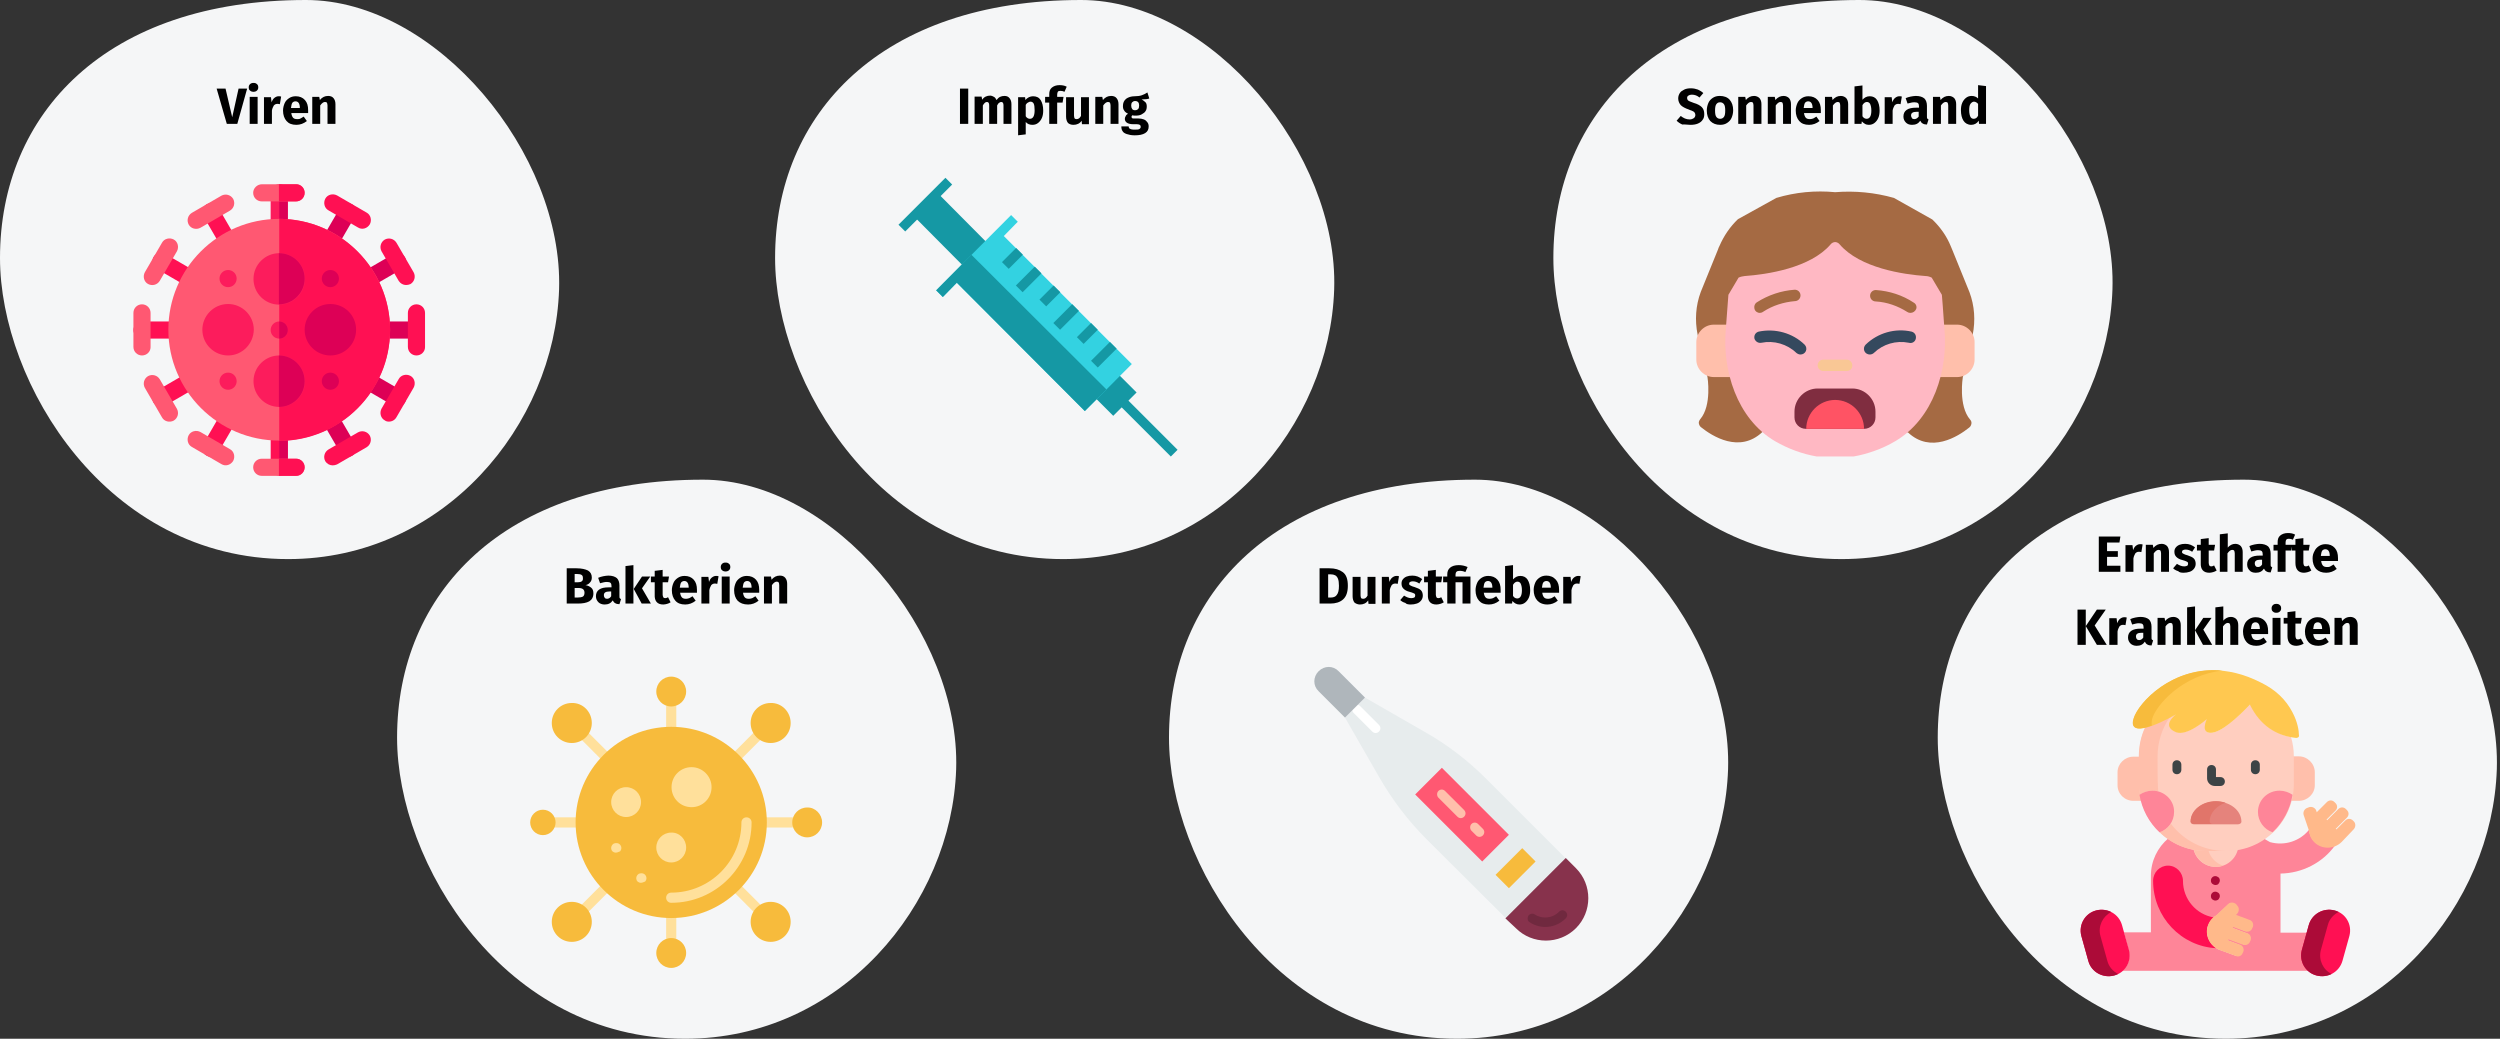 <?xml version="1.0" encoding="UTF-8"?>
<svg xmlns="http://www.w3.org/2000/svg" xmlns:xlink="http://www.w3.org/1999/xlink" width="787px" height="327px" viewBox="0 0 787 327" version="1.1">
  <rect x="0" y="0" width="787" height="327" fill="#333333" stroke="none"/>
  <title>fieber-bei-kindern-ursachen</title>
  <g id="Page-1" stroke="none" stroke-width="1" fill="none" fill-rule="evenodd">
    <g id="Illustrationen" transform="translate(-122, -26757)" fill-rule="nonzero">
      <g id="fieber-bei-kindern-ursachen" transform="translate(122, 26757)">
        <path d="M12,0 L774,0 C780.6,0 786,5.4 786,12 L786,315 C786,321.6 780.6,327 774,327 L12,327 C5.4,327 0,321.6 0,315 L0,12 C0,5.4 5.4,0 12,0 Z" id="Mask"></path>
        <g id="Group-8">
          <path d="M90.7,176 C139.7,176 174.6,133.8 176,91.1 C177.3,48.4 137.4,0 96.3,0 C33.4,0 0,35.8 0,81.2 C0,120.7 33.6,176 90.7,176 Z" id="Oval-Copy-2" fill="#F5F6F7"></path>
          <g id="virus02" transform="translate(42, 58)">
            <path d="M65.1,84.5 L59.7,75.2 C59,73.9 59.4,72.3 60.7,71.5 C62,70.8 63.6,71.2 64.4,72.5 L69.8,81.8 C70.5,83.1 70.1,84.7 68.8,85.5 C67.5,86.2 65.8,85.8 65.1,84.5 Z" id="Path" fill="#DD0056"></path>
            <path d="M81.8,69.7 L72.5,64.3 C71.2,63.6 70.8,61.9 71.5,60.6 C72.2,59.3 73.9,58.9 75.2,59.6 L84.5,65 C85.8,65.7 86.2,67.4 85.5,68.7 C84.7,70 83.1,70.4 81.8,69.7 Z" id="Path_1_" fill="#DD0056"></path>
            <path d="M60.7,20.3 C59.4,19.6 59,17.9 59.7,16.6 L65.1,7.3 C65.8,6 67.5,5.6 68.8,6.3 C70.1,7 70.5,8.7 69.8,10 L64.4,19.3 C63.6,20.6 61.9,21 60.7,20.3 Z" id="Path_2_" fill="#DD0056"></path>
            <path d="M89.1,48.6 L78.2,48.6 C76.7,48.6 75.5,47.4 75.5,45.9 C75.5,44.4 76.7,43.2 78.2,43.2 L89.1,43.2 C90.6,43.2 91.8,44.4 91.8,45.9 C91.8,47.4 90.6,48.6 89.1,48.6 Z" id="Path_3_" fill="#DD0056"></path>
            <path d="M62.7,88.5 C61.8,88.5 60.9,88 60.4,87.2 C59.7,85.9 60.1,84.3 61.4,83.5 L70.7,78.1 C72,77.4 73.6,77.8 74.4,79.1 C75.1,80.4 74.7,82 73.4,82.8 L64.1,88.2 C63.6,88.4 63.2,88.5 62.7,88.5 Z" id="Path_4_" fill="#FF1053"></path>
            <path d="M6.3,68.7 C5.6,67.4 6,65.8 7.3,65 L16.6,59.6 C17.9,58.9 19.5,59.3 20.3,60.6 C21,61.9 20.6,63.5 19.3,64.3 L10,69.7 C8.7,70.4 7.1,70 6.3,68.7 Z" id="Path_5_" fill="#FF1053"></path>
            <path d="M71.5,31.1 C70.8,29.8 71.2,28.2 72.5,27.4 L81.8,22 C83.1,21.3 84.7,21.7 85.5,23 C86.2,24.3 85.8,25.9 84.5,26.7 L75.2,32.1 C73.9,32.8 72.2,32.4 71.5,31.1 Z" id="Path_6_" fill="#DD0056"></path>
            <g id="Group" transform="translate(5.914, 2.226)" fill="#FF1053">
              <path d="M21.5,17.1 L16.1,7.8 C15.4,6.5 15.8,4.9 17.1,4.1 C18.4,3.4 20,3.8 20.8,5.1 L26.2,14.4 C26.9,15.7 26.5,17.3 25.2,18.1 C23.9,18.8 22.3,18.4 21.5,17.1 L21.5,17.1 Z" id="Path_7_"></path>
              <path d="M79.9,29.5 C79,29.5 78.1,29 77.6,28.2 L72.2,18.9 C71.5,17.6 71.9,16 73.2,15.2 C74.5,14.5 76.1,14.9 76.9,16.2 L82.3,25.5 C83,26.8 82.6,28.4 81.3,29.2 C80.8,29.4 80.4,29.5 79.9,29.5 Z" id="Path_8_"></path>
              <path d="M17.1,83.2 C15.8,82.5 15.4,80.8 16.1,79.5 L21.5,70.2 C22.2,68.9 23.9,68.5 25.2,69.2 C26.5,69.9 26.9,71.6 26.2,72.9 L20.8,82.2 C20,83.5 18.4,84 17.1,83.2 Z" id="Path_9_"></path>
              <path d="M10.7,29.8 L1.4,24.4 C0.1,23.7 -0.3,22 0.4,20.7 C1.1,19.4 2.8,19 4.1,19.7 L13.4,25.1 C14.7,25.8 15.1,27.5 14.4,28.8 C13.6,30.2 12,30.6 10.7,29.8 Z" id="Path_10_"></path>
              <path d="M64.8,11.4 L55.5,6 C54.2,5.3 53.8,3.6 54.5,2.3 C55.2,1 56.9,0.6 58.2,1.3 L67.5,6.7 C68.8,7.4 69.2,9.1 68.5,10.4 C67.7,11.7 66.1,12.2 64.8,11.4 Z" id="Path_11_"></path>
              <path d="M74.5,72.5 C74,72.5 73.6,72.4 73.2,72.1 C71.9,71.4 71.5,69.7 72.2,68.4 L77.6,59.1 C78.3,57.8 80,57.4 81.3,58.1 C82.6,58.8 83,60.5 82.3,61.8 L76.9,71.1 C76.4,72 75.5,72.5 74.5,72.5 Z" id="Path_12_"></path>
              <path d="M42.7,75.9 L42.7,86.8 C42.7,88.3 41.5,89.5 40,89.5 C38.5,89.5 37.3,88.3 37.3,86.8 L37.3,75.9 C37.3,74.4 38.5,73.2 40,73.2 C41.5,73.2 42.7,74.4 42.7,75.9 Z" id="Path_13_"></path>
            </g>
            <path d="M48.6,78.1 L48.6,89 C48.6,90.5 47.4,91.7 45.9,91.7 L45.9,75.4 C47.4,75.4 48.6,76.6 48.6,78.1 Z" id="Path_14_" fill="#DD0056"></path>
            <path d="M13.6,48.6 L2.7,48.6 C1.2,48.6 -1.42108547e-14,47.4 -1.42108547e-14,45.9 C-1.42108547e-14,44.4 1.2,43.2 2.7,43.2 L13.6,43.2 C15.1,43.2 16.3,44.4 16.3,45.9 C16.3,47.4 15.1,48.6 13.6,48.6 Z" id="Path_15_" fill="#FF1053"></path>
            <path d="M48.6,2.7 L48.6,13.6 C48.6,15.1 47.4,16.3 45.9,16.3 C44.4,16.3 43.2,15.1 43.2,13.6 L43.2,2.7 C43.2,1.2 44.4,0 45.9,0 C47.4,0 48.6,1.2 48.6,2.7 Z" id="Path_16_" fill="#FC1C5C"></path>
            <path d="M48.6,2.7 L48.6,13.6 C48.6,15.1 47.4,16.3 45.9,16.3 L45.9,0 C47.4,0 48.6,1.2 48.6,2.7 Z" id="Path_17_" fill="#DD0056"></path>
            <path d="M89.1,53.9 C87.6,53.9 86.4,52.7 86.4,51.2 L86.4,40.5 C86.4,39 87.6,37.8 89.1,37.8 C90.6,37.8 91.8,39 91.8,40.5 L91.8,51.3 C91.8,52.7 90.6,53.9 89.1,53.9 Z" id="Path_18_" fill="#FF1053"></path>
            <path d="M45.9,10.9 C26.6,10.9 11,26.6 11,45.8 C11,65 26.7,80.7 45.9,80.7 C65.1,80.7 80.8,65 80.8,45.8 C80.8,26.6 65.1,10.9 45.9,10.9 Z" id="Path_19_" fill="#FF5872"></path>
            <path d="M80.8,45.9 C80.8,65.2 65.1,80.8 45.9,80.8 L45.9,10.9 C65.1,10.9 80.8,26.6 80.8,45.9 Z" id="Path_20_" fill="#FF1053"></path>
            <path d="M45.9,53.9 C41.5,53.9 37.8,57.5 37.8,62 C37.8,66.4 41.4,70.1 45.9,70.1 C50.4,70.1 54,66.5 54,62 C53.9,57.6 50.3,53.9 45.9,53.9 Z" id="Path_21_" fill="#FC1C5C"></path>
            <path d="M53.9,62 C53.9,66.4 50.3,70.1 45.8,70.1 L45.8,53.9 C50.3,53.9 53.9,57.6 53.9,62 Z" id="Path_22_" fill="#DD0056"></path>
            <path d="M29.8,53.9 C25.4,53.9 21.7,50.3 21.7,45.8 C21.7,41.4 25.3,37.7 29.8,37.7 C34.2,37.7 37.9,41.3 37.9,45.8 C37.8,50.3 34.2,53.9 29.8,53.9 Z" id="Path_23_" fill="#FC1C5C"></path>
            <path d="M62,53.9 C57.6,53.9 53.9,50.3 53.9,45.8 C53.9,41.4 57.5,37.7 62,37.7 C66.5,37.7 70.1,41.3 70.1,45.8 C70.1,50.3 66.5,53.9 62,53.9 Z" id="Path_24_" fill="#DD0056"></path>
            <path d="M45.9,21.7 C41.5,21.7 37.8,25.3 37.8,29.8 C37.8,34.3 41.4,37.9 45.9,37.9 C50.4,37.9 54,34.3 54,29.8 C54,25.3 50.3,21.7 45.9,21.7 Z" id="Path_25_" fill="#FC1C5C"></path>
            <path d="M53.9,29.7 C53.9,34.1 50.3,37.8 45.8,37.8 L45.8,21.7 C50.3,21.7 53.9,25.3 53.9,29.7 Z" id="Path_26_" fill="#DD0056"></path>
            <circle id="Oval" fill="#FC1C5C" cx="45.9" cy="45.9" r="2.7"></circle>
            <path d="M48.6,45.9 C48.6,47.4 47.4,48.6 45.9,48.6 L45.9,43.2 C47.4,43.2 48.6,44.4 48.6,45.9 Z" id="Path_27_" fill="#DD0056"></path>
            <circle id="Oval_1_" fill="#FC1C5C" cx="29.8" cy="29.7" r="2.7"></circle>
            <circle id="Oval_2_" fill="#FC1C5C" cx="29.8" cy="62" r="2.7"></circle>
            <circle id="Oval_3_" fill="#DD0056" cx="62" cy="62" r="2.7"></circle>
            <circle id="Oval_4_" fill="#DD0056" cx="62" cy="29.7" r="2.7"></circle>
            <path d="M9,73.4 L3.6,64.1 C2.9,62.8 3.3,61.2 4.6,60.4 C5.9,59.7 7.5,60.1 8.3,61.4 L13.7,70.7 C14.4,72 14,73.6 12.7,74.4 C11.4,75.1 9.7,74.7 9,73.4 L9,73.4 Z" id="Path_28_" fill="#FF5872"></path>
            <path d="M27.7,88.1 L18.4,82.7 C17.1,82 16.7,80.3 17.4,79 C18.1,77.7 19.8,77.3 21.1,78 L30.4,83.4 C31.7,84.1 32.1,85.8 31.4,87.1 C30.6,88.4 29,88.9 27.7,88.1 Z" id="Path_29_" fill="#FF5872"></path>
            <path d="M4.6,31.4 C3.3,30.7 2.9,29 3.6,27.7 L9,18.4 C9.7,17.1 11.4,16.7 12.7,17.4 C14,18.1 14.4,19.8 13.7,21.1 L8.3,30.4 C7.5,31.7 5.9,32.1 4.6,31.4 Z" id="Path_30_" fill="#FF5872"></path>
            <path d="M2.7,53.9 C1.2,53.9 0,52.7 0,51.2 L0,40.5 C0,39 1.2,37.8 2.7,37.8 C4.2,37.8 5.4,39 5.4,40.5 L5.4,51.3 C5.4,52.7 4.2,53.9 2.7,53.9 Z" id="Path_31_" fill="#FF5872"></path>
            <path d="M53.9,89.1 C53.9,90.6 52.7,91.8 51.2,91.8 L40.4,91.8 C38.9,91.8 37.7,90.6 37.7,89.1 C37.7,87.6 38.9,86.4 40.4,86.4 L51.2,86.4 C52.7,86.4 53.9,87.6 53.9,89.1 Z" id="Path_32_" fill="#FF5872"></path>
            <path d="M53.9,89.1 C53.9,90.6 52.7,91.8 51.2,91.8 L45.8,91.8 L45.8,86.4 L51.2,86.4 C52.7,86.4 53.9,87.6 53.9,89.1 Z" id="Path_33_" fill="#FF1053"></path>
            <path d="M53.9,2.7 C53.9,4.2 52.7,5.4 51.2,5.4 L40.4,5.4 C38.9,5.4 37.7,4.2 37.7,2.7 C37.7,1.2 39,0 40.5,0 L51.3,0 C52.7,0 53.9,1.2 53.9,2.7 Z" id="Path_34_" fill="#FF5872"></path>
            <path d="M53.9,2.7 C53.9,4.2 52.7,5.4 51.2,5.4 L45.8,5.4 L45.8,0 L51.2,0 C52.7,0 53.9,1.2 53.9,2.7 Z" id="Path_35_" fill="#FF1053"></path>
            <path d="M17.4,12.7 C16.7,11.4 17.1,9.8 18.4,9 L27.7,3.6 C29,2.9 30.6,3.3 31.4,4.6 C32.1,5.9 31.7,7.5 30.4,8.3 L21.1,13.7 C19.8,14.4 18.1,14 17.4,12.7 L17.4,12.7 Z" id="Path_36_" fill="#FF5872"></path>
          </g>
          <path d="M74.7,39 L77.8,27.9 L75.1,27.9 L73.1,36.9 L71,27.9 L68.2,27.9 L71.4,39 L74.7,39 Z M79.8,28.9 C80.2,28.9 80.6,28.8 80.9,28.5 C81.2,28.2 81.3,27.9 81.3,27.5 C81.3,27.1 81.2,26.7 80.9,26.5 C80.6,26.2 80.3,26.1 79.8,26.1 C79.4,26.1 79,26.2 78.7,26.5 C78.4,26.8 78.3,27.1 78.3,27.5 C78.3,27.9 78.4,28.3 78.7,28.5 C79,28.8 79.4,28.9 79.8,28.9 Z M81.1,39 L81.1,30.5 L78.6,30.5 L78.6,39 L81.1,39 Z M85.6,39 L85.6,34.8 C85.7,34.1 86,33.6 86.2,33.2 C86.5,32.9 86.8,32.7 87.3,32.7 C87.5,32.7 87.7,32.7 88.1,32.8 L88.1,32.8 L88.5,30.4 C88.2,30.3 88,30.3 87.7,30.3 C87.2,30.3 86.8,30.5 86.4,30.8 C86,31.1 85.7,31.6 85.5,32.2 L85.5,32.2 L85.3,30.6 L83.1,30.6 L83.1,39 L85.6,39 Z M93.3,39.3 C94.5,39.3 95.6,38.9 96.6,38.1 L96.6,38.1 L95.6,36.7 C95.2,37 94.9,37.1 94.6,37.3 C94.3,37.5 93.9,37.5 93.6,37.5 C93,37.5 92.6,37.4 92.3,37.1 C92,36.8 91.8,36.3 91.7,35.6 L91.7,35.6 L97,35.6 C97,35.3 97,35 97,34.7 C97,33.3 96.7,32.3 96,31.5 C95.3,30.7 94.3,30.3 93.1,30.3 C92.3,30.3 91.6,30.5 91,30.9 C90.4,31.3 89.9,31.8 89.6,32.5 C89.3,33.2 89.1,34 89.1,34.8 C89.1,36.2 89.5,37.3 90.2,38.1 C90.9,38.9 91.9,39.3 93.3,39.3 Z M94.4,34 L91.6,34 C91.7,33.3 91.8,32.7 92,32.4 C92.2,32.1 92.6,31.9 93,31.9 C93.9,31.9 94.4,32.6 94.4,34 L94.4,34 L94.4,34 Z M100.8,39 L100.8,33.2 C101.3,32.5 101.8,32.1 102.3,32.1 C102.6,32.1 102.8,32.2 102.9,32.3 C103,32.5 103.1,32.8 103.1,33.2 L103.1,33.2 L103.1,39 L105.6,39 L105.6,32.8 C105.6,32 105.4,31.4 105,30.9 C104.6,30.4 104,30.2 103.3,30.2 C102.8,30.2 102.3,30.3 101.9,30.5 C101.5,30.7 101.1,31 100.7,31.5 L100.7,31.5 L100.5,30.5 L98.3,30.5 L98.3,39 L100.8,39 Z" id="Viren" fill="#000000"></path>
        </g>
        <g id="Group-7" transform="translate(244, 0)">
          <path d="M90.7,176 C139.7,176 174.6,133.8 176,91.1 C177.4,48.4 137.4,0 96.3,0 C33.4,0 0,35.8 0,81.2 C0,120.7 33.6,176 90.7,176 Z" id="Oval-Copy-3" fill="#F5F6F7"></path>
          <path d="M60.8,39 L60.8,27.9 L58.2,27.9 L58.2,39 L60.8,39 Z M65.4,39 L65.4,33.2 C65.6,32.8 65.8,32.6 66,32.4 C66.2,32.2 66.4,32.1 66.7,32.1 C67.2,32.1 67.4,32.5 67.4,33.2 L67.4,33.2 L67.4,39 L69.9,39 L69.9,33.2 C70.1,32.8 70.3,32.5 70.5,32.4 C70.7,32.2 70.9,32.1 71.2,32.1 C71.7,32.1 71.9,32.5 71.9,33.2 L71.9,33.2 L71.9,39 L74.4,39 L74.4,32.8 C74.4,32 74.2,31.4 73.8,30.9 C73.4,30.4 72.9,30.2 72.2,30.2 C71.7,30.2 71.2,30.3 70.8,30.5 C70.4,30.7 70,31.1 69.7,31.5 C69.5,31.1 69.3,30.7 68.9,30.5 C68.6,30.3 68.1,30.1 67.7,30.1 C67.2,30.1 66.7,30.2 66.3,30.4 C65.9,30.6 65.5,30.9 65.2,31.4 L65.2,31.4 L65,30.4 L62.8,30.4 L62.8,39 L65.4,39 Z M76.4,42.6 L78.9,42.3 L78.9,38.4 C79.4,39 80.1,39.3 81,39.3 C81.7,39.3 82.3,39.1 82.8,38.7 C83.3,38.3 83.7,37.8 84,37.1 C84.3,36.4 84.4,35.6 84.4,34.8 C84.4,33.4 84.1,32.3 83.6,31.5 C83.1,30.7 82.3,30.3 81.2,30.3 C80.8,30.3 80.3,30.4 79.9,30.6 C79.5,30.8 79.1,31.1 78.8,31.5 L78.8,31.5 L78.7,30.6 L76.5,30.6 L76.5,42.6 L76.4,42.6 L76.4,42.6 Z M80.2,37.4 C79.7,37.4 79.2,37.1 78.9,36.6 L78.9,36.6 L78.9,33 C79.1,32.7 79.3,32.4 79.6,32.3 C79.9,32.1 80.1,32 80.4,32 C80.8,32 81.2,32.2 81.4,32.6 C81.6,33 81.7,33.7 81.7,34.7 C81.7,36.5 81.2,37.4 80.2,37.4 Z M88.8,39 L88.8,32.3 L90.5,32.3 L90.8,30.5 L88.8,30.5 L88.8,29.8 C88.8,29.4 88.9,29.1 89,28.9 C89.1,28.7 89.4,28.6 89.8,28.6 C90.3,28.6 90.7,28.7 91.1,28.9 L91.1,28.9 L91.8,27.3 C91.1,26.9 90.3,26.8 89.5,26.8 C88.5,26.8 87.7,27.1 87.1,27.6 C86.5,28.1 86.3,28.8 86.3,29.7 L86.3,29.7 L86.3,30.5 L85,30.5 L85,32.3 L86.3,32.3 L86.3,39 L88.8,39 Z M93.9,39.3 C95,39.3 95.9,38.9 96.5,38 L96.5,38 L96.6,39.1 L98.8,39.1 L98.8,30.6 L96.3,30.6 L96.3,36.5 C95.9,37.2 95.5,37.5 94.9,37.5 C94.6,37.5 94.4,37.4 94.3,37.3 C94.2,37.1 94.1,36.8 94.1,36.4 L94.1,36.4 L94.1,30.6 L91.6,30.6 L91.6,36.7 C91.6,37.5 91.8,38.2 92.2,38.7 C92.5,39 93.1,39.3 93.9,39.3 Z M103.3,39 L103.3,33.2 C103.8,32.5 104.3,32.1 104.8,32.1 C105.1,32.1 105.3,32.2 105.4,32.3 C105.5,32.5 105.6,32.8 105.6,33.2 L105.6,33.2 L105.6,39 L108.1,39 L108.1,32.8 C108.1,32 107.9,31.4 107.5,30.9 C107.1,30.4 106.5,30.2 105.8,30.2 C105.3,30.2 104.8,30.3 104.4,30.5 C104,30.7 103.6,31 103.2,31.5 L103.2,31.5 L103,30.5 L100.8,30.5 L100.8,39 L103.3,39 Z M113.2,42.6 C114.6,42.6 115.7,42.4 116.5,41.9 C117.3,41.4 117.6,40.7 117.6,39.8 C117.6,39.3 117.5,38.9 117.2,38.5 C116.9,38.1 116.6,37.8 116.1,37.6 C115.6,37.4 115,37.3 114.4,37.3 L114.4,37.3 L113.1,37.3 C112.7,37.3 112.5,37.3 112.4,37.2 C112.3,37.1 112.2,37 112.2,36.8 C112.2,36.7 112.2,36.6 112.3,36.5 C112.3,36.4 112.4,36.3 112.5,36.3 C112.8,36.4 113.1,36.4 113.5,36.4 C114.2,36.4 114.9,36.3 115.4,36 C115.9,35.7 116.4,35.4 116.6,35 C116.9,34.6 117,34.1 117,33.5 C117,33 116.9,32.5 116.6,32.2 C116.3,31.9 115.9,31.6 115.4,31.3 C116.5,31.3 117.3,31.2 117.8,31 L117.8,31 L117.2,29.1 C116.6,29.5 116,29.8 115.4,30 C114.8,30.2 114.1,30.3 113.2,30.3 C112.1,30.3 111.2,30.6 110.5,31.1 C109.8,31.7 109.5,32.4 109.5,33.4 C109.5,34 109.6,34.4 109.9,34.8 C110.1,35.2 110.5,35.5 111.1,35.8 C110.8,36 110.5,36.2 110.4,36.5 C110.2,36.8 110.1,37.1 110.1,37.4 C110.1,37.9 110.3,38.3 110.7,38.6 C111.1,38.9 111.8,39.1 112.7,39.1 L112.7,39.1 L113.9,39.1 C114.3,39.1 114.6,39.2 114.8,39.3 C115,39.4 115.1,39.7 115.1,39.9 C115.1,40.2 115,40.4 114.7,40.6 C114.4,40.8 114,40.8 113.3,40.8 C112.8,40.8 112.4,40.8 112.1,40.7 C111.8,40.6 111.6,40.5 111.5,40.4 C111.4,40.3 111.3,40 111.3,39.8 L111.3,39.8 L109,39.8 C109,40.4 109.1,40.9 109.4,41.3 C109.6,41.7 110.1,42 110.7,42.2 C111.3,42.4 112.1,42.6 113.2,42.6 Z M113.3,34.7 C112.9,34.7 112.6,34.6 112.4,34.3 C112.2,34 112.1,33.7 112.1,33.2 C112.1,32.8 112.2,32.4 112.4,32.2 C112.6,32 112.9,31.8 113.3,31.8 C114.2,31.8 114.6,32.3 114.6,33.2 C114.6,33.7 114.5,34.1 114.3,34.3 C114,34.6 113.7,34.7 113.3,34.7 Z" id="Impfung" fill="#000000"></path>
          <g id="Group" transform="translate(38, 55)">
            <g id="Group_8_" transform="translate(0.7, 0)" fill="#1598A4">
              <rect id="Rectangle_18_" transform="translate(8.589, 9.418) rotate(-45) translate(-8.589, -9.418) " x="-1.861" y="7.918" width="20.9" height="3"></rect>
              <polygon id="Path_99_" points="20.4 28.6 5.2 13.3 12.5 5.8 27.8 21.2"></polygon>
            </g>
            <g id="Group_7_" transform="translate(62, 62.158)" fill="#1598A4">
              <rect id="Rectangle_17_" transform="translate(17.505, 17.363) rotate(-45) translate(-17.505, -17.363) " x="16.005" y="5.864" width="3" height="23"></rect>
              <rect id="Rectangle_16_" transform="translate(7.154, 7.097) rotate(-45) translate(-7.154, -7.097) " x="1.954" y="2.897" width="10.4" height="8.4"></rect>
            </g>
            <polygon id="Path_98_" fill="#33D2E1" points="12.7 36.4 36.3 12.7 38.4 14.8 34 19.3 74.3 59.6 59.5 74.4 19.2 34 14.8 38.5"></polygon>
            <polygon id="Path_97_" fill="#1598A4" points="66.3 67.6 59.5 74.4 19.2 34 14.8 38.5 12.7 36.4 23.8 25.2"></polygon>
            <g id="Group_6_" transform="translate(33.144, 22.898)" fill="#1598A4">
              <rect id="Rectangle_15_" transform="translate(32.345, 33.768) rotate(-45) translate(-32.345, -33.768) " x="28.145" y="32.268" width="8.4" height="3"></rect>
              <rect id="Rectangle_14_" transform="translate(27.148, 27.077) rotate(-45) translate(-27.148, -27.077) " x="23.998" y="25.577" width="6.3" height="3"></rect>
              <rect id="Rectangle_13_" transform="translate(20.473, 21.878) rotate(-45) translate(-20.473, -21.878) " x="16.273" y="20.378" width="8.4" height="3"></rect>
              <rect id="Rectangle_12_" transform="translate(15.365, 15.261) rotate(-45) translate(-15.365, -15.261) " x="12.215" y="13.761" width="6.3" height="3"></rect>
              <rect id="Rectangle_11_" transform="translate(8.685, 10.063) rotate(-45) translate(-8.685, -10.063) " x="4.485" y="8.563" width="8.4" height="3"></rect>
              <rect id="Rectangle_10_" transform="translate(3.562, 3.446) rotate(-45) translate(-3.562, -3.446) " x="0.412" y="1.946" width="6.3" height="3"></rect>
            </g>
          </g>
        </g>
        <g id="Group-5" transform="translate(610, 151)">
          <path d="M90.7,176 C139.7,176 174.6,133.8 176,91.1 C177.3,48.4 137.4,0 96.3,0 C33.4,0 0,35.8 0,81.2 C0,120.7 33.6,176 90.7,176 Z" id="Oval-Copy-7" fill="#F5F6F7"></path>
          <g id="child02" transform="translate(44, 59)">
            <path d="M16.1,89.2 C16.5,90.8 16.3,92.5 15.5,94 C15.1,94.6 14.7,95.2 14.2,95.6 L72.8,95.6 C72.3,95.1 71.8,94.6 71.5,94 C70.7,92.5 70.4,90.8 70.9,89.2 L72.4,83.6 L63.9,83.6 L63.9,65.8 C63.9,65.5 63.9,65.2 63.9,65 C70.7,64.9 77.2,61.6 81.1,56.1 C80.3,56.4 79.5,56.6 78.7,56.6 C77.1,56.6 75.7,56 74.6,54.9 C73.6,53.9 73,52.6 72.9,51.2 C70.1,54.7 65.3,56.4 60.6,55.1 C60.5,55.1 59.8,54.6 58.7,54 C55.3,56.3 51.3,57.6 46.9,57.6 L40.6,57.6 C36.2,57.6 32,56.2 28.6,53.9 C25.2,56.8 23.1,61 23.1,65.7 L23.1,83.5 L14.6,83.5 L16.1,89.2 Z M41.1,81.3 C41.6,80 42.5,78.9 43.8,78.2 L43.8,78.2 L47.4,74.8 C47.7,74.5 48.1,74.4 48.5,74.4 C49,74.4 49.4,74.6 49.7,74.9 L50,75.3 C50.6,76 50.6,77 49.9,77.6 L49.3,78.1 L49.6,78.2 L53.9,79.8 C54.7,80.1 55.1,81 54.8,81.7 L54.6,82.1 C54.4,82.7 53.8,83.1 53.2,83.1 C53,83.1 52.8,83.1 52.7,83 L48.8,81.5 L48.6,82.1 L53.4,83.9 C53.8,84 54.1,84.3 54.2,84.7 C54.4,85.1 54.4,85.5 54.2,85.9 L54,86.3 C53.8,86.9 53.2,87.3 52.6,87.3 C52.4,87.3 52.2,87.3 52.1,87.2 L47.3,85.4 L47.1,86 L51,87.5 C51.4,87.6 51.7,87.9 51.8,88.3 C52,88.7 52,89.1 51.8,89.5 L51.6,89.9 C51.4,90.5 50.8,90.9 50.2,90.9 C50,90.9 49.8,90.9 49.7,90.8 L44.5,88.9 C41.6,87.7 40,84.3 41.1,81.3 L41.1,81.3 Z" id="Shape" fill="#FE8598"></path>
            <path d="M46.7,57.7 L40.4,57.7 C39.1,57.7 37.8,57.6 36.5,57.3 C37.2,60.5 40.1,62.9 43.5,62.9 C46.9,62.9 49.8,60.5 50.5,57.3 C49.4,57.5 48.1,57.7 46.7,57.7 L46.7,57.7 Z" id="Path_40_" fill="#FFCEBF"></path>
            <path d="M41.2,57.7 L40.5,57.7 C39.2,57.7 37.9,57.6 36.6,57.3 C37.3,60.5 40.2,62.9 43.6,62.9 C44.4,62.9 45.1,62.8 45.8,62.5 C43.6,61.8 41.8,59.9 41.2,57.7 L41.2,57.7 Z" id="Path_41_" fill="#FFBFAB"></path>
            <path d="M19.5,36.8 L19.5,28.2 L19.5,28.2 L17.6,28.2 C14.9,28.2 12.6,30.4 12.6,33.1 L12.6,37.2 C12.6,39.9 14.8,42.1 17.6,42.1 L20.2,42.1 C19.7,40.4 19.5,38.6 19.5,36.8 Z" id="Path_42_" fill="#FFBFAB"></path>
            <path d="M69.7,28.1 L67.8,28.1 L67.8,28.1 L67.8,36.7 C67.8,38.6 67.6,40.4 67.1,42.1 L69.7,42.1 C72.4,42.1 74.7,39.9 74.7,37.2 L74.7,33.1 C74.7,30.4 72.4,28.1 69.7,28.1 L69.7,28.1 Z" id="Path_43_" fill="#FFBFAB"></path>
            <path d="M54.7,12.2 C54.7,12.1 54.6,12.1 54.6,12 L54.4,11.7 L54.2,11.9 C50.3,15.9 45,20.7 41.9,20.7 C41.2,20.7 40.7,20.5 40.5,20.1 C39.8,19 40.9,16.7 40.9,16.6 L40.6,16.4 C40.6,16.4 35.7,20.6 32.3,20.6 C31.9,20.6 31.4,20.5 31.1,20.4 C29.8,19.9 29.2,19.2 29.1,18.4 C28.9,16.8 31.2,15.1 31.2,15.1 L31,14.8 C30.9,14.8 25.3,18.1 21.4,19 C20.1,21.8 19.4,24.9 19.4,28.2 L19.4,36.8 C19.4,48.4 28.9,57.9 40.6,57.9 L46.9,57.9 C58.6,57.9 68.1,48.5 68.1,36.8 C68.1,36.8 68.1,28.5 68.1,28.2 C68.1,26 67.8,24 67.2,22 C61.6,20.9 57.4,17.6 54.7,12.2 L54.7,12.2 Z" id="Path_44_" fill="#FFCEBF"></path>
            <path d="M25.2,28.2 C25.2,23.6 26.6,19.3 29.1,15.7 C27.1,16.7 23.8,18.3 21.3,18.9 C20,21.7 19.3,24.8 19.3,28.1 L19.3,36.7 C19.3,37.9 19.4,39.1 19.6,40.2 L19.6,40.2 C20.7,39.4 22.1,38.9 23.7,38.9 C24.3,38.9 24.9,39 25.4,39.1 C25.3,38.3 25.3,37.5 25.3,36.7 C25.2,36.8 25.2,28.5 25.2,28.2 Z" id="Path_45_" fill="#FFBFAB"></path>
            <path d="M29.4,49.3 C28.6,50.6 27.3,51.5 25.9,52 C25.8,52 25.8,51.9 25.7,51.9 C29.5,55.6 34.7,57.9 40.5,57.9 L46.5,57.9 C39.5,57.8 33.3,54.5 29.4,49.3 Z" id="Path_46_" fill="#FFBFAB"></path>
            <g id="Group_4_" transform="translate(29.788, 29.224)" fill="#3D4446">
              <path d="M1.5,4.5 C0.7,4.5 0.1,3.9 0.1,3.1 L0.1,1.5 C0.1,0.7 0.7,0.1 1.5,0.1 C2.3,0.1 2.9,0.7 2.9,1.5 L2.9,3.1 C2.9,3.9 2.3,4.5 1.5,4.5 Z" id="Path_47_"></path>
              <path d="M26.2,4.5 C25.4,4.5 24.8,3.9 24.8,3.1 L24.8,1.5 C24.8,0.7 25.4,0.1 26.2,0.1 C27,0.1 27.6,0.7 27.6,1.5 L27.6,3.1 C27.6,3.9 27,4.5 26.2,4.5 Z" id="Path_48_"></path>
              <path d="M15.2,8.2 L13.4,8.2 C12.1,8.2 11,7.1 11,5.8 L11,3 C11,2.2 11.6,1.6 12.4,1.6 C13.2,1.6 13.8,2.2 13.8,3 L13.8,5.4 L15.2,5.4 C16,5.4 16.6,6 16.6,6.8 C16.6,7.6 16,8.2 15.2,8.2 Z" id="Path_49_"></path>
            </g>
            <path d="M23.6,38.9 C22.1,38.9 20.7,39.4 19.5,40.2 C20.3,44.8 22.5,48.9 25.8,52 C28.5,51.1 30.4,48.6 30.4,45.6 C30.5,42 27.4,38.9 23.6,38.9 L23.6,38.9 Z" id="Path_50_" fill="#FE8598"></path>
            <path d="M63.6,38.9 C59.8,38.9 56.8,41.9 56.8,45.6 C56.8,48.5 58.7,51.1 61.4,52 C64.7,48.9 66.9,44.8 67.7,40.2 C66.5,39.4 65.1,38.9 63.6,38.9 L63.6,38.9 Z" id="Path_51_" fill="#FE8598"></path>
            <path d="M43.6,42.3 C39.2,42.3 35.6,45.2 35.6,48.7 C35.6,49.2 36.1,49.5 36.7,49.5 L50.5,49.5 C51.1,49.5 51.6,49.1 51.6,48.7 C51.6,45.1 48,42.3 43.6,42.3 Z" id="Path_52_" fill="#E5837C"></path>
            <path d="M41.6,48.6 C41.6,49.1 42.1,49.4 42.7,49.4 L36.7,49.4 C36.1,49.4 35.6,49 35.6,48.6 C35.6,45.1 39.2,42.2 43.6,42.2 C44.7,42.2 45.7,42.4 46.6,42.7 C43.7,43.7 41.6,46 41.6,48.6 L41.6,48.6 Z" id="Path_53_" fill="#E1756A"></path>
            <path d="M67.7,14.3 C65.6,10.2 62.3,7.1 57.8,4.9 C35.6,-6.5 19.4,10.2 17.7,16.3 C15.6,23.9 31,14.9 31,14.9 C31,14.9 26.1,18.5 31,20.5 C34.5,21.9 40.7,16.4 40.7,16.4 C40.7,16.4 38.6,20.7 41.9,20.7 C45.1,20.7 50.3,16 54.3,11.8 C54.3,11.9 54.4,12 54.4,12.1 C57.5,18.2 62.3,21.6 68.8,22.3 L68.9,22.3 C69.1,22.3 69.3,22.2 69.5,22.1 C69.7,21.9 69.8,21.7 69.7,21.4 C69.7,20.1 69.3,17.3 67.7,14.3 Z" id="Path_54_" fill="#FFC850"></path>
            <path d="M23.5,16.3 C24.7,12 33.1,2.4 45.7,1.1 C29.9,-0.5 19,11.3 17.6,16.3 C16.5,20.1 19.9,19.7 23.4,18.4 C23.3,18 23.3,17.3 23.5,16.3 Z" id="Path_55_" fill="#F7BB3C"></path>
            <path d="M16.2,89.1 C17.1,92.6 15.1,96.2 11.5,97.1 C8,98 4.4,96 3.4,92.5 L1.2,84.6 C0.3,81.1 2.3,77.5 5.9,76.6 C9.4,75.7 13,77.7 14,81.2 L16.2,89.1 Z" id="Path_56_" fill="#FF1053"></path>
            <path d="M9.4,92.5 L7.2,84.6 C6.4,81.6 7.9,78.5 10.6,77.1 C9.2,76.4 7.5,76.2 5.9,76.6 C2.4,77.5 0.3,81.1 1.2,84.6 L3.4,92.5 C4.3,96 8,98 11.5,97.1 C11.9,97 12.4,96.8 12.8,96.6 C11.2,95.8 9.9,94.4 9.4,92.5 Z" id="Path_57_" fill="#AC0B38"></path>
            <path d="M70.6,89.1 C69.7,92.6 71.7,96.2 75.3,97.1 C78.8,98 82.4,96 83.4,92.5 L85.6,84.6 C86.5,81.1 84.5,77.5 80.9,76.6 C77.4,75.7 73.8,77.7 72.8,81.2 L70.6,89.1 Z" id="Path_58_" fill="#FF1053"></path>
            <path d="M76.6,89.1 L78.8,81.2 C79.3,79.3 80.6,77.9 82.2,77.1 C81.8,76.9 81.4,76.7 80.9,76.6 C77.4,75.7 73.8,77.7 72.8,81.2 L70.6,89.1 C69.7,92.6 71.7,96.2 75.3,97.1 C76.9,97.5 78.6,97.3 80,96.6 C77.3,95.3 75.8,92.2 76.6,89.1 L76.6,89.1 Z" id="Path_59_" fill="#AC0B38"></path>
            <path d="M43.4,68.6 C43,68.6 42.7,68.4 42.4,68.2 C42.1,67.9 42,67.6 42,67.2 C42,66.8 42.1,66.5 42.4,66.2 C42.7,65.9 43,65.8 43.4,65.8 C43.8,65.8 44.1,66 44.4,66.2 C44.7,66.5 44.8,66.8 44.8,67.2 C44.8,67.6 44.6,67.9 44.4,68.2 C44.2,68.5 43.8,68.6 43.4,68.6 Z" id="Path_60_" fill="#AC0B38"></path>
            <path d="M43.4,73.5 C43,73.5 42.7,73.3 42.4,73.1 C42.1,72.8 42,72.5 42,72.1 C42,71.7 42.1,71.4 42.4,71.1 C42.7,70.8 43,70.7 43.4,70.7 C43.8,70.7 44.1,70.9 44.4,71.1 C44.7,71.4 44.8,71.7 44.8,72.1 C44.8,72.5 44.6,72.8 44.4,73.1 C44.2,73.3 43.8,73.5 43.4,73.5 Z" id="Path_61_" fill="#AC0B38"></path>
            <path d="M41.1,81.3 C41.5,80.3 42.1,79.5 42.9,78.8 C37.4,77.9 33.2,73.1 33.2,67.3 C33.2,64.7 31.1,62.5 28.5,62.5 C25.9,62.5 23.8,64.6 23.8,67.3 C23.8,78.7 32.7,88 43.8,88.5 C41.3,87 40.1,84 41.1,81.3 L41.1,81.3 Z" id="Path_62_" fill="#FF1053"></path>
            <path d="M87,48.6 L86.7,48.3 C86,47.6 85,47.6 84.3,48.3 L81.5,51.1 L81.3,50.9 L84.8,47.4 C85.5,46.7 85.5,45.7 84.8,45 L84.5,44.7 C83.8,44 82.8,44 82.1,44.7 L78.6,48.2 L78.4,48 L81.2,45.2 C81.9,44.5 81.9,43.5 81.2,42.8 L80.9,42.5 C80.2,41.8 79.2,41.8 78.5,42.5 L75.3,45.7 L75.3,45.7 L75.2,45.3 C74.9,44.3 73.8,43.8 72.9,44.1 L72.4,44.3 C71.4,44.6 70.9,45.7 71.2,46.6 L72.8,51.3 C72.9,52.7 73.5,54.1 74.5,55.1 C76.9,57.5 80.8,57.4 83.2,55 L87,51 C87.6,50.3 87.6,49.2 87,48.6 L87,48.6 Z" id="Path_63_" fill="#FFB98A"></path>
            <path d="M52,90 L52.2,89.6 C52.5,88.7 52.1,87.7 51.2,87.4 L47.4,86 L47.5,85.7 L52.1,87.4 C53,87.7 54,87.3 54.3,86.4 L54.5,86 C54.8,85.1 54.4,84.1 53.5,83.8 L48.9,82.1 L49,81.8 L52.8,83.2 C53.7,83.5 54.7,83.1 55,82.2 L55.2,81.8 C55.5,80.9 55.1,79.9 54.2,79.6 L49.9,78 L49.9,78 L50.2,77.7 C50.9,77 51,75.8 50.3,75.1 L50,74.7 C49.3,74 48.1,73.9 47.4,74.6 L43.8,78 C42.6,78.7 41.6,79.8 41.1,81.2 C39.9,84.3 41.6,87.9 44.8,89.1 L50,91 C50.7,91.3 51.7,90.9 52,90 L52,90 Z" id="Path_64_" fill="#FFB98A"></path>
          </g>
          <path d="M57.5,29 L57.5,27.1 L53.3,27.1 L53.3,24.3 L56.7,24.3 L56.7,22.5 L53.3,22.5 L53.3,19.8 L57.2,19.8 L57.5,17.9 L50.7,17.9 L50.7,29 L57.5,29 Z M61.6,29 L61.6,24.8 C61.7,24.1 62,23.6 62.2,23.2 C62.5,22.9 62.8,22.7 63.3,22.7 C63.5,22.7 63.7,22.7 64.1,22.8 L64.1,22.8 L64.5,20.4 C64.2,20.3 64,20.3 63.7,20.3 C63.2,20.3 62.8,20.5 62.4,20.8 C62,21.1 61.7,21.6 61.5,22.2 L61.5,22.2 L61.3,20.6 L59.1,20.6 L59.1,29 L61.6,29 Z M68,29 L68,23.2 C68.5,22.5 69,22.1 69.5,22.1 C69.8,22.1 70,22.2 70.1,22.3 C70.2,22.5 70.3,22.8 70.3,23.2 L70.3,23.2 L70.3,29 L72.8,29 L72.8,22.8 C72.8,22 72.6,21.4 72.2,20.9 C71.8,20.5 71.2,20.2 70.5,20.2 C70,20.2 69.5,20.3 69.1,20.5 C68.7,20.7 68.3,21 67.9,21.5 L67.9,21.5 L67.7,20.5 L65.5,20.5 L65.5,29 L68,29 Z M77.4,29.3 C78.1,29.3 78.7,29.2 79.3,29 C79.9,28.8 80.3,28.5 80.7,28 C81,27.6 81.2,27.1 81.2,26.5 C81.2,25.8 81,25.2 80.6,24.8 C80.2,24.4 79.5,24.1 78.6,23.8 C78.1,23.7 77.7,23.5 77.5,23.4 C77.3,23.3 77.1,23.2 77,23.1 C76.9,23 76.9,22.9 76.9,22.7 C76.9,22.5 77,22.3 77.2,22.2 C77.4,22.1 77.6,22 78,22 C78.7,22 79.4,22.2 80.1,22.7 L80.1,22.7 L81,21.3 C80.6,21 80.1,20.7 79.6,20.5 C79.1,20.3 78.5,20.2 77.9,20.2 C77.2,20.2 76.6,20.3 76.1,20.5 C75.6,20.7 75.2,21 74.9,21.4 C74.6,21.8 74.5,22.2 74.5,22.7 C74.5,23.4 74.7,23.9 75.1,24.3 C75.5,24.7 76.1,25.1 77,25.3 C77.5,25.4 77.9,25.6 78.2,25.7 C78.4,25.8 78.6,25.9 78.7,26 C78.8,26.1 78.8,26.3 78.8,26.5 C78.8,26.8 78.7,27 78.5,27.1 C78.3,27.2 78,27.3 77.6,27.3 C76.8,27.3 76.1,27 75.3,26.5 L75.3,26.5 L74.1,27.9 C74.5,28.3 75,28.6 75.7,28.8 C76,29.2 76.7,29.3 77.4,29.3 Z M85.5,29.3 C85.9,29.3 86.3,29.2 86.7,29.1 C87.1,29 87.5,28.8 87.8,28.6 L87.8,28.6 L87,27 C86.7,27.2 86.4,27.3 86.1,27.3 C85.8,27.3 85.6,27.2 85.5,27 C85.4,26.8 85.3,26.5 85.3,26.2 L85.3,26.2 L85.3,22.3 L87,22.3 L87.3,20.5 L85.3,20.5 L85.3,18.4 L82.8,18.7 L82.8,20.5 L81.6,20.5 L81.6,22.3 L82.8,22.3 L82.8,26.2 C82.7,28.2 83.6,29.3 85.5,29.3 Z M91.2,29 L91.2,23.2 C91.7,22.5 92.2,22.1 92.7,22.1 C93,22.1 93.2,22.2 93.3,22.3 C93.4,22.5 93.5,22.8 93.5,23.2 L93.5,23.2 L93.5,29 L96,29 L96,22.8 C96,22 95.8,21.4 95.4,20.9 C95,20.5 94.4,20.2 93.7,20.2 C93.2,20.2 92.8,20.3 92.4,20.5 C92,20.7 91.6,21 91.3,21.4 L91.3,21.4 L91.3,16.9 L88.8,17.2 L88.8,29 L91.2,29 Z M100.1,29.3 C101.3,29.3 102.1,28.9 102.7,28 C102.9,28.4 103.1,28.7 103.5,28.9 C103.8,29.1 104.3,29.2 104.8,29.2 L104.8,29.2 L105.3,27.6 C105.1,27.5 105,27.4 104.9,27.3 C104.8,27.2 104.8,26.9 104.8,26.6 L104.8,26.6 L104.8,23.3 C104.8,22.3 104.5,21.5 104,21 C103.4,20.5 102.5,20.2 101.3,20.2 C100.8,20.2 100.3,20.3 99.7,20.4 C99.1,20.5 98.6,20.7 98.1,20.9 L98.1,20.9 L98.7,22.6 C99.1,22.5 99.5,22.4 99.9,22.3 C100.3,22.2 100.6,22.2 100.9,22.2 C101.4,22.2 101.8,22.3 102,22.5 C102.2,22.7 102.3,23 102.3,23.5 L102.3,23.5 L102.3,23.9 L101.4,23.9 C100.1,23.9 99.1,24.1 98.4,24.6 C97.7,25.1 97.4,25.8 97.4,26.7 C97.4,27.5 97.7,28.1 98.2,28.6 C98.5,29 99.2,29.3 100.1,29.3 Z M100.8,27.5 C100.5,27.5 100.2,27.4 100.1,27.2 C99.9,27 99.8,26.7 99.8,26.4 C99.8,26 99.9,25.7 100.2,25.5 C100.5,25.3 100.9,25.2 101.5,25.2 L101.5,25.2 L102.1,25.2 L102.1,26.7 C101.8,27.2 101.4,27.5 100.8,27.5 Z M109.5,29 L109.5,22.3 L111.2,22.3 L111.5,20.5 L109.5,20.5 L109.5,19.8 C109.5,19.4 109.6,19.1 109.7,18.9 C109.9,18.7 110.1,18.6 110.5,18.6 C111,18.6 111.4,18.7 111.8,18.9 L111.8,18.9 L112.5,17.3 C111.8,16.9 111,16.8 110.2,16.8 C109.2,16.8 108.4,17.1 107.8,17.6 C107.2,18.1 107,18.8 107,19.7 L107,19.7 L107,20.5 L105.7,20.5 L105.7,22.3 L107,22.3 L107,29 L109.5,29 Z M115.3,29.3 C115.7,29.3 116.1,29.2 116.5,29.1 C116.9,29 117.3,28.8 117.6,28.6 L117.6,28.6 L116.8,27 C116.5,27.2 116.2,27.3 115.9,27.3 C115.6,27.3 115.4,27.2 115.3,27 C115.2,26.8 115.1,26.5 115.1,26.2 L115.1,26.2 L115.1,22.3 L116.8,22.3 L117.1,20.5 L115.1,20.5 L115.1,18.4 L112.6,18.7 L112.6,20.5 L111.4,20.5 L111.4,22.3 L112.6,22.3 L112.6,26.2 C112.6,28.2 113.5,29.3 115.3,29.3 Z M122.3,29.3 C123.5,29.3 124.6,28.9 125.6,28.1 L125.6,28.1 L124.6,26.7 C124.2,27 123.9,27.1 123.6,27.3 C123.3,27.5 122.9,27.5 122.6,27.5 C122,27.5 121.6,27.4 121.3,27.1 C121,26.8 120.8,26.3 120.7,25.6 L120.7,25.6 L126,25.6 C126,25.3 126,25 126,24.7 C126,23.3 125.7,22.3 125,21.5 C124.3,20.7 123.3,20.3 122.1,20.3 C121.3,20.3 120.6,20.5 120,20.9 C119.4,21.3 118.9,21.8 118.6,22.5 C118.2,23.2 118,23.9 118,24.8 C118,26.2 118.4,27.3 119.1,28.1 C119.9,28.9 120.9,29.3 122.3,29.3 Z M123.4,24 L120.6,24 C120.7,23.3 120.8,22.7 121,22.4 C121.2,22.1 121.6,21.9 122,21.9 C122.9,21.9 123.4,22.6 123.4,23.9 L123.4,23.9 C123.4,23.9 123.4,24 123.4,24 Z M46.6,52 L46.6,40.9 L44,40.9 L44,52 L46.6,52 Z M53.2,52 L49.4,45.9 L52.9,40.9 L50.1,40.9 L46.6,46.1 L50.1,52 C50.1,52 53.2,52 53.2,52 Z M56.6,52 L56.6,47.8 C56.7,47.1 57,46.6 57.2,46.2 C57.5,45.9 57.8,45.7 58.3,45.7 C58.5,45.7 58.7,45.7 59.1,45.8 L59.1,45.8 L59.5,43.4 C59.2,43.3 59,43.3 58.7,43.3 C58.2,43.3 57.8,43.5 57.4,43.8 C57,44.1 56.7,44.6 56.5,45.2 L56.5,45.2 L56.3,43.6 L54,43.6 L54,52 L56.6,52 Z M62.6,52.3 C63.8,52.3 64.6,51.9 65.2,51 C65.4,51.4 65.6,51.7 66,51.9 C66.3,52.1 66.8,52.2 67.3,52.2 L67.3,52.2 L67.8,50.6 C67.6,50.5 67.5,50.4 67.4,50.3 C67.3,50.2 67.3,49.9 67.3,49.6 L67.3,49.6 L67.3,46.3 C67.3,45.3 67,44.5 66.5,44 C65.9,43.5 65,43.2 63.8,43.2 C63.3,43.2 62.8,43.3 62.2,43.4 C61.6,43.5 61.1,43.7 60.6,43.9 L60.6,43.9 L61.2,45.6 C61.6,45.5 62,45.4 62.4,45.3 C62.8,45.2 63.1,45.2 63.4,45.2 C63.9,45.2 64.3,45.3 64.5,45.5 C64.7,45.7 64.8,46 64.8,46.5 L64.8,46.5 L64.8,46.9 L63.9,46.9 C62.6,46.9 61.6,47.1 60.9,47.6 C60.2,48.1 59.9,48.8 59.9,49.7 C59.9,50.5 60.2,51.1 60.7,51.6 C61.1,52 61.8,52.3 62.6,52.3 Z M63.4,50.5 C63.1,50.5 62.8,50.4 62.7,50.2 C62.5,50 62.4,49.7 62.4,49.4 C62.4,49 62.5,48.7 62.8,48.5 C63.1,48.3 63.5,48.2 64.1,48.2 L64.1,48.2 L64.7,48.2 L64.7,49.7 C64.4,50.2 63.9,50.5 63.4,50.5 Z M71.7,52 L71.7,46.2 C72.2,45.5 72.7,45.1 73.2,45.1 C73.5,45.1 73.7,45.2 73.8,45.3 C73.9,45.5 74,45.8 74,46.2 L74,46.2 L74,52 L76.5,52 L76.5,45.8 C76.5,45 76.3,44.4 75.9,43.9 C75.5,43.5 74.9,43.2 74.2,43.2 C73.7,43.2 73.2,43.3 72.8,43.5 C72.4,43.7 72,44 71.6,44.5 L71.6,44.5 L71.4,43.5 L69.2,43.5 L69.2,52 L71.7,52 Z M81,52 L81,39.9 L78.5,40.2 L78.5,52 L81,52 Z M86.4,52 L83.6,47.2 L86.2,43.5 L83.6,43.5 L81,47.4 L83.5,52 L86.4,52 Z M89.8,52 L89.8,46.2 C90.3,45.5 90.8,45.1 91.3,45.1 C91.6,45.1 91.8,45.2 91.9,45.3 C92,45.5 92.1,45.8 92.1,46.2 L92.1,46.2 L92.1,52 L94.6,52 L94.6,45.8 C94.6,45 94.4,44.4 94,43.9 C93.6,43.5 93,43.2 92.3,43.2 C91.8,43.2 91.4,43.3 91,43.5 C90.6,43.7 90.2,44 89.9,44.4 L89.9,44.4 L89.9,39.9 L87.4,40.2 L87.4,52 L89.8,52 Z M100.3,52.3 C101.5,52.3 102.6,51.9 103.6,51.1 L103.6,51.1 L102.6,49.7 C102.2,50 101.9,50.1 101.6,50.3 C101.3,50.4 100.9,50.5 100.6,50.5 C100,50.5 99.6,50.4 99.3,50.1 C99,49.8 98.8,49.3 98.7,48.6 L98.7,48.6 L104,48.6 C104,48.3 104,48 104,47.7 C104,46.3 103.7,45.3 103,44.5 C102.3,43.7 101.3,43.3 100.1,43.3 C99.3,43.3 98.6,43.5 98,43.9 C97.4,44.3 96.9,44.8 96.6,45.5 C96.3,46.2 96.1,47 96.1,47.8 C96.1,49.2 96.5,50.3 97.2,51.1 C97.9,51.9 98.9,52.3 100.3,52.3 Z M101.4,47 L98.6,47 C98.7,46.3 98.8,45.7 99,45.4 C99.2,45.1 99.6,44.9 100,44.9 C100.9,44.9 101.4,45.6 101.4,47 L101.4,47 L101.4,47 Z M106.6,41.9 C107,41.9 107.4,41.8 107.7,41.5 C108,41.2 108.1,40.9 108.1,40.5 C108.1,40.1 108,39.7 107.7,39.5 C107.4,39.2 107.1,39.1 106.6,39.1 C106.1,39.1 105.8,39.2 105.5,39.5 C105.2,39.8 105.1,40.1 105.1,40.5 C105.1,40.9 105.2,41.3 105.5,41.5 C105.8,41.8 106.1,41.9 106.6,41.9 Z M107.9,52 L107.9,43.5 L105.4,43.5 L105.4,52 L107.9,52 Z M112.9,52.3 C113.3,52.3 113.7,52.2 114.1,52.1 C114.5,52 114.9,51.8 115.2,51.6 L115.2,51.6 L114.3,50 C114,50.2 113.7,50.3 113.4,50.3 C113.1,50.3 112.9,50.2 112.8,50 C112.7,49.8 112.6,49.5 112.6,49.2 L112.6,49.2 L112.6,45.3 L114.3,45.3 L114.6,43.5 L112.6,43.5 L112.6,41.4 L110.1,41.7 L110.1,43.5 L108.9,43.5 L108.9,45.3 L110.1,45.3 L110.1,49.2 C110.1,51.2 111,52.3 112.9,52.3 Z M119.8,52.3 C121,52.3 122.1,51.9 123.1,51.1 L123.1,51.1 L122.1,49.7 C121.7,50 121.4,50.1 121.1,50.3 C120.8,50.4 120.4,50.5 120.1,50.5 C119.5,50.5 119.1,50.4 118.8,50.1 C118.5,49.8 118.3,49.3 118.2,48.6 L118.2,48.6 L123.5,48.6 C123.5,48.3 123.5,48 123.5,47.7 C123.5,46.3 123.2,45.3 122.5,44.5 C121.8,43.7 120.8,43.3 119.6,43.3 C118.8,43.3 118.1,43.5 117.5,43.9 C116.9,44.3 116.4,44.8 116.1,45.5 C115.8,46.2 115.6,47 115.6,47.8 C115.6,49.2 116,50.3 116.7,51.1 C117.4,51.9 118.4,52.3 119.8,52.3 Z M121,47 L118.2,47 C118.3,46.3 118.4,45.7 118.6,45.4 C118.8,45.1 119.2,44.9 119.6,44.9 C120.5,44.9 121,45.6 121,47 L121,47 L121,47 Z M127.4,52 L127.4,46.2 C127.9,45.5 128.4,45.1 128.9,45.1 C129.2,45.1 129.4,45.2 129.5,45.3 C129.6,45.5 129.7,45.8 129.7,46.2 L129.7,46.2 L129.7,52 L132.2,52 L132.2,45.8 C132.2,45 132,44.4 131.6,43.9 C131.2,43.5 130.6,43.2 129.9,43.2 C129.4,43.2 128.9,43.3 128.5,43.5 C128.1,43.7 127.7,44 127.3,44.5 L127.3,44.5 L127.1,43.5 L124.9,43.5 L124.9,52 L127.4,52 Z" id="ErnsthafteKrankheiten" fill="#000000"></path>
        </g>
        <g id="Group-3" transform="translate(125, 151)">
          <path d="M90.7,176 C139.7,176 174.6,133.8 176,91.1 C177.3,48.4 137.4,0 96.3,0 C33.4,0 0,35.8 0,81.2 C0,120.7 33.6,176 90.7,176 Z" id="Oval-Copy-4" fill="#F5F6F7"></path>
          <g id="bacteria" transform="translate(41, 62)">
            <path d="M45.3,17.4 C44.4,17.4 43.7,16.7 43.7,15.8 L43.7,9.5 C43.7,8.6 44.4,7.9 45.3,7.9 C46.2,7.9 46.9,8.6 46.9,9.5 L46.9,15.8 C46.9,16.7 46.2,17.4 45.3,17.4 Z" id="Path_65_" fill="#FFE09B"></path>
            <path d="M24,26.2 C23.6,26.2 23.2,26 22.9,25.7 L17.3,20.1 C16.7,19.5 16.7,18.5 17.3,17.9 C17.9,17.3 18.9,17.3 19.5,17.9 L25.1,23.5 C25.6,24 25.7,24.6 25.4,25.2 C25.3,25.8 24.7,26.2 24,26.2 Z" id="Path_66_" fill="#FFE09B"></path>
            <path d="M15.2,47.5 L8.9,47.5 C8,47.5 7.3,46.8 7.3,45.9 C7.3,45 8,44.3 8.9,44.3 L15.2,44.3 C16.1,44.3 16.8,45 16.8,45.9 C16.8,46.8 16.1,47.5 15.2,47.5 Z" id="Path_67_" fill="#FFE09B"></path>
            <path d="M18.5,74.3 C17.9,74.3 17.3,73.9 17,73.3 C16.8,72.7 16.9,72 17.3,71.6 L22.9,66 C23.5,65.4 24.5,65.4 25.1,66 C25.7,66.6 25.7,67.6 25.1,68.2 L19.5,73.8 C19.3,74.1 18.9,74.3 18.5,74.3 L18.5,74.3 Z" id="Path_68_" fill="#FFE09B"></path>
            <path d="M45.3,83.8 C44.4,83.8 43.7,83.1 43.7,82.2 L43.7,75.9 C43.7,75 44.4,74.3 45.3,74.3 C46.2,74.3 46.9,75 46.9,75.9 L46.9,82.2 C46.9,83.1 46.2,83.8 45.3,83.8 Z" id="Path_69_" fill="#FFE09B"></path>
            <path d="M72.1,74.3 C71.7,74.3 71.3,74.1 71,73.8 L65.4,68.2 C64.8,67.6 64.8,66.6 65.4,66 C66,65.4 67,65.4 67.6,66 L73.2,71.6 C73.7,72.1 73.8,72.7 73.5,73.3 C73.4,73.9 72.8,74.3 72.1,74.3 L72.1,74.3 Z" id="Path_70_" fill="#FFE09B"></path>
            <path d="M83.3,47.5 L75.4,47.5 C74.5,47.5 73.8,46.8 73.8,45.9 C73.8,45 74.5,44.3 75.4,44.3 L83.3,44.3 C84.2,44.3 84.9,45 84.9,45.9 C84.9,46.8 84.1,47.5 83.3,47.5 L83.3,47.5 Z" id="Path_71_" fill="#FFE09B"></path>
            <path d="M66.6,26.2 C66,26.2 65.4,25.8 65.1,25.2 C64.9,24.6 65,23.9 65.4,23.5 L71,17.9 C71.4,17.5 72,17.3 72.5,17.5 C73.1,17.6 73.5,18.1 73.6,18.6 C73.7,19.2 73.6,19.7 73.2,20.1 L67.6,25.7 C67.4,26 67,26.2 66.6,26.2 L66.6,26.2 Z" id="Path_72_" fill="#FFE09B"></path>
            <path d="M75.4,45.9 C75.4,62.5 61.9,76 45.3,76 C28.7,76 15.2,62.5 15.2,45.9 C15.2,29.3 28.7,15.8 45.3,15.8 C61.9,15.8 75.4,29.3 75.4,45.9 Z" id="Path_73_" fill="#F7BB3C"></path>
            <path d="M45.3,71.2 C44.4,71.2 43.7,70.5 43.7,69.6 C43.7,68.7 44.4,68 45.3,68 C57.5,68 67.4,58.1 67.4,45.9 C67.4,45 68.1,44.3 69,44.3 C69.9,44.3 70.6,45 70.6,45.9 C70.6,59.8 59.3,71.2 45.3,71.2 Z" id="Path_74_" fill="#FFE09B"></path>
            <g id="Group_5_">
              <path d="M58,34.8 C58,38.3 55.2,41.1 51.7,41.1 C48.2,41.1 45.4,38.3 45.4,34.8 C45.4,31.3 48.2,28.5 51.7,28.5 C55.1,28.5 58,31.3 58,34.8 L58,34.8 Z" id="Path_75_" fill="#FFE09B"></path>
              <path d="M35.8,39.5 C35.8,42.1 33.7,44.2 31.1,44.2 C28.5,44.2 26.4,42.1 26.4,39.5 C26.4,36.9 28.5,34.8 31.1,34.8 C33.7,34.8 35.8,36.9 35.8,39.5 Z" id="Path_76_" fill="#FFE09B"></path>
              <path d="M50,53.8 C50,56.4 47.9,58.5 45.3,58.5 C42.7,58.5 40.6,56.4 40.6,53.8 C40.6,51.2 42.7,49.1 45.3,49.1 C47.9,49 50,51.2 50,53.8 L50,53.8 Z" id="Path_77_" fill="#FFE09B"></path>
              <path d="M27.9,55.4 C27.7,55.4 27.5,55.4 27.3,55.3 C27.1,55.2 26.9,55.1 26.8,55 C26.7,54.8 26.5,54.7 26.5,54.5 C26.4,54.3 26.4,54.1 26.4,53.9 C26.4,53.5 26.6,53.1 26.9,52.8 C27.1,52.7 27.2,52.5 27.4,52.5 C28,52.3 28.7,52.4 29.1,52.8 C29.4,53.1 29.6,53.5 29.6,53.9 C29.6,54.1 29.6,54.3 29.5,54.5 C29.4,54.7 29.3,54.9 29.2,55 C28.7,55.2 28.3,55.4 27.9,55.4 Z" id="Path_78_" fill="#FFE09B"></path>
              <path d="M35.8,64.9 C35.6,64.9 35.4,64.9 35.2,64.8 C35,64.7 34.8,64.6 34.7,64.5 C34.6,64.3 34.4,64.2 34.4,64 C34.3,63.8 34.3,63.6 34.3,63.4 C34.3,63 34.5,62.6 34.8,62.3 C35,62.2 35.1,62 35.3,62 C35.9,61.8 36.6,61.9 37,62.3 C37.3,62.6 37.5,63 37.5,63.4 C37.5,63.6 37.5,63.8 37.4,64 C37.3,64.2 37.2,64.4 37.1,64.5 C36.6,64.7 36.2,64.9 35.8,64.9 L35.8,64.9 Z" id="Path_79_" fill="#FFE09B"></path>
              <path d="M50,4.7 C50,7.3 47.9,9.4 45.3,9.4 C42.7,9.4 40.6,7.3 40.6,4.7 C40.6,2.1 42.7,0 45.3,0 C47.9,0 50,2.1 50,4.7 Z" id="Path_80_" fill="#F7BB3C"></path>
              <path d="M20.3,14.6 C20.3,18.1 17.5,20.9 14,20.9 C10.5,20.9 7.7,18.1 7.7,14.6 C7.7,11.1 10.5,8.3 14,8.3 C17.5,8.2 20.3,11.1 20.3,14.6 Z" id="Path_81_" fill="#F7BB3C"></path>
              <path d="M8.9,45.9 C8.9,48.1 7.1,49.9 4.9,49.9 C2.7,49.9 0.9,48.1 0.9,45.9 C0.9,43.7 2.7,41.9 4.9,41.9 C7.1,41.9 8.9,43.7 8.9,45.9 Z" id="Path_82_" fill="#F7BB3C"></path>
              <path d="M20.3,77.2 C20.3,80.7 17.5,83.5 14,83.5 C10.5,83.5 7.7,80.7 7.7,77.2 C7.7,73.7 10.5,70.9 14,70.9 C17.5,70.9 20.3,73.7 20.3,77.2 L20.3,77.2 Z" id="Path_83_" fill="#F7BB3C"></path>
              <path d="M50,87 C50,89.6 47.9,91.7 45.3,91.7 C42.7,91.7 40.6,89.6 40.6,87 C40.6,84.4 42.7,82.3 45.3,82.3 C47.9,82.3 50,84.4 50,87 Z" id="Path_84_" fill="#F7BB3C"></path>
              <path d="M82.9,77.2 C82.9,80.7 80.1,83.5 76.6,83.5 C73.1,83.5 70.3,80.7 70.3,77.2 C70.3,73.7 73.1,70.9 76.6,70.9 C80.1,70.9 82.9,73.7 82.9,77.2 L82.9,77.2 Z" id="Path_85_" fill="#F7BB3C"></path>
              <path d="M92.8,45.9 C92.8,48.5 90.7,50.6 88.1,50.6 C85.5,50.6 83.4,48.5 83.4,45.9 C83.4,43.3 85.5,41.2 88.1,41.2 C90.6,41.1 92.8,43.3 92.8,45.9 Z" id="Path_86_" fill="#F7BB3C"></path>
              <path d="M82.9,14.6 C82.9,18.1 80.1,20.9 76.6,20.9 C73.1,20.9 70.3,18.1 70.3,14.6 C70.3,11.1 73.1,8.3 76.6,8.3 C80.1,8.2 82.9,11.1 82.9,14.6 L82.9,14.6 Z" id="Path_87_" fill="#F7BB3C"></path>
            </g>
          </g>
          <path d="M56.9,39 C58.4,39 59.6,38.8 60.5,38.3 C61.3,37.8 61.8,37 61.8,35.8 C61.8,35 61.6,34.4 61.1,34 C60.6,33.6 60,33.3 59.3,33.2 C59.9,33.1 60.4,32.8 60.7,32.4 C61.1,32 61.3,31.5 61.3,30.8 C61.3,29.8 60.9,29.1 60.1,28.6 C59.3,28.2 58.1,27.9 56.5,27.9 L56.5,27.9 L53.4,27.9 L53.4,39 L56.9,39 Z M56.9,32.3 L55.9,32.3 L55.9,29.7 L56.7,29.7 C57.4,29.7 57.8,29.8 58.1,30 C58.4,30.2 58.5,30.5 58.5,31 C58.6,31.9 58,32.3 56.9,32.3 L56.9,32.3 Z M56.9,37.1 L55.9,37.1 L55.9,34.1 L57.1,34.1 C58.4,34.1 59,34.6 59,35.6 C59,36.2 58.8,36.6 58.5,36.8 C58.1,37 57.6,37.1 56.9,37.1 L56.9,37.1 Z M65.3,39.3 C66.5,39.3 67.3,38.9 67.9,38 C68.1,38.4 68.3,38.7 68.7,38.9 C69,39.1 69.5,39.2 70,39.2 L70,39.2 L70.5,37.6 C70.3,37.5 70.2,37.4 70.1,37.3 C70,37.2 70,36.9 70,36.6 L70,36.6 L70,33.3 C70,32.3 69.7,31.5 69.2,31 C68.6,30.5 67.7,30.2 66.5,30.2 C66,30.2 65.5,30.3 64.9,30.4 C64.3,30.5 63.8,30.7 63.3,30.9 L63.3,30.9 L63.9,32.6 C64.3,32.5 64.7,32.4 65.1,32.3 C65.5,32.2 65.8,32.2 66.1,32.2 C66.6,32.2 67,32.3 67.2,32.5 C67.4,32.7 67.5,33 67.5,33.5 L67.5,33.5 L67.5,33.9 L66.6,33.9 C65.3,33.9 64.3,34.1 63.6,34.6 C62.9,35.1 62.6,35.8 62.6,36.7 C62.6,37.5 62.9,38.1 63.4,38.6 C63.8,39 64.5,39.3 65.3,39.3 Z M66.1,37.5 C65.8,37.5 65.5,37.4 65.4,37.2 C65.2,37 65.1,36.7 65.1,36.4 C65.1,36 65.2,35.7 65.5,35.5 C65.8,35.3 66.2,35.2 66.8,35.2 L66.8,35.2 L67.4,35.2 L67.4,36.7 C67.1,37.2 66.6,37.5 66.1,37.5 Z M74.4,39 L74.4,26.9 L71.9,27.2 L71.9,39 L74.4,39 Z M79.9,39 L77.1,34.2 L79.7,30.5 L77.1,30.5 L74.5,34.4 L77,39 L79.9,39 Z M83.8,39.3 C84.2,39.3 84.6,39.2 85,39.1 C85.4,39 85.8,38.8 86.1,38.6 L86.1,38.6 L85.3,37 C85,37.2 84.7,37.3 84.4,37.3 C84.1,37.3 83.9,37.2 83.8,37 C83.7,36.8 83.6,36.5 83.6,36.2 L83.6,36.2 L83.6,32.3 L85.3,32.3 L85.6,30.5 L83.6,30.5 L83.6,28.4 L81.1,28.7 L81.1,30.5 L79.9,30.5 L79.9,32.3 L81.1,32.3 L81.1,36.2 C81,38.2 81.9,39.3 83.8,39.3 Z M90.7,39.3 C91.9,39.3 93,38.9 94,38.1 L94,38.1 L93,36.7 C92.6,37 92.3,37.1 92,37.3 C91.7,37.4 91.3,37.5 91,37.5 C90.4,37.5 90,37.4 89.7,37.1 C89.4,36.8 89.2,36.3 89.1,35.6 L89.1,35.6 L94.4,35.6 C94.4,35.3 94.4,35 94.4,34.7 C94.4,33.3 94.1,32.3 93.4,31.5 C92.7,30.7 91.7,30.3 90.5,30.3 C89.7,30.3 89,30.5 88.4,30.9 C87.8,31.3 87.3,31.8 87,32.5 C86.7,33.2 86.5,34 86.5,34.8 C86.5,36.2 86.9,37.3 87.6,38.1 C88.3,38.9 89.3,39.3 90.7,39.3 Z M91.8,34 L89,34 C89.1,33.3 89.2,32.7 89.4,32.4 C89.6,32.1 90,31.9 90.4,31.9 C91.3,31.9 91.8,32.6 91.8,34 L91.8,34 C91.8,33.9 91.8,34 91.8,34 Z M98.3,39 L98.3,34.8 C98.4,34.1 98.7,33.6 98.9,33.2 C99.2,32.9 99.5,32.7 100,32.7 C100.2,32.7 100.4,32.7 100.8,32.8 L100.8,32.8 L101.2,30.4 C100.9,30.3 100.7,30.3 100.4,30.3 C99.9,30.3 99.5,30.5 99.1,30.8 C98.7,31.1 98.4,31.6 98.2,32.2 L98.2,32.2 L98,30.6 L95.8,30.6 L95.8,39 L98.3,39 Z M103.4,28.9 C103.8,28.9 104.2,28.8 104.5,28.5 C104.8,28.2 104.9,27.9 104.9,27.5 C104.9,27.1 104.8,26.7 104.5,26.5 C104.2,26.2 103.9,26.1 103.4,26.1 C102.9,26.1 102.6,26.2 102.3,26.5 C102,26.8 101.9,27.1 101.9,27.5 C101.9,27.9 102,28.3 102.3,28.5 C102.6,28.8 103,28.9 103.4,28.9 Z M104.7,39 L104.7,30.5 L102.2,30.5 L102.2,39 L104.7,39 Z M110.5,39.3 C111.7,39.3 112.8,38.9 113.8,38.1 L113.8,38.1 L112.8,36.7 C112.4,37 112.1,37.1 111.8,37.3 C111.5,37.4 111.1,37.5 110.8,37.5 C110.2,37.5 109.8,37.4 109.5,37.1 C109.2,36.8 109,36.3 108.9,35.6 L108.9,35.6 L114,35.6 C114,35.3 114,35 114,34.7 C114,33.3 113.7,32.3 113,31.5 C112.3,30.7 111.3,30.3 110.1,30.3 C109.3,30.3 108.6,30.5 108,30.9 C107.4,31.3 106.9,31.8 106.6,32.5 C106.3,33.2 106.1,34 106.1,34.8 C106.1,36.2 106.5,37.3 107.2,38.1 C108,38.9 109.1,39.3 110.5,39.3 Z M111.6,34 L108.8,34 C108.9,33.3 109,32.7 109.2,32.4 C109.4,32.1 109.8,31.9 110.2,31.9 C111.1,31.9 111.6,32.6 111.6,34 L111.6,34 C111.6,33.9 111.6,34 111.6,34 Z M118,39 L118,33.2 C118.5,32.5 119,32.1 119.5,32.1 C119.8,32.1 120,32.2 120.1,32.3 C120.2,32.4 120.3,32.8 120.3,33.2 L120.3,33.2 L120.3,39 L122.8,39 L122.8,32.8 C122.8,32 122.6,31.4 122.2,30.9 C121.8,30.4 121.2,30.2 120.5,30.2 C120,30.2 119.5,30.3 119.1,30.5 C118.7,30.7 118.3,31 117.9,31.5 L117.9,31.5 L117.7,30.5 L115.5,30.5 L115.5,39 L118,39 Z" id="Bakterien" fill="#000000"></path>
        </g>
        <g id="Group-4" transform="translate(368, 151)">
          <path d="M90.7,176 C139.7,176 174.6,133.8 176,91.1 C177.3,48.4 137.4,0 96.3,0 C33.4,0 0,35.8 0,81.2 C0,120.7 33.6,176 90.7,176 Z" id="Oval-Copy-5" fill="#F5F6F7"></path>
          <g id="thermometer" transform="translate(88.5, 102) rotate(90) translate(-88.5, -102) translate(44.5, 58.5)">
            <path d="M62.9,5.4 L36.2,32.1 C30.4,37.9 25.4,44.4 21.4,51.5 L10.6,70.3 L16.9,76.6 L35.7,65.8 C42.8,61.7 49.3,56.8 55.1,51 L81.8,24.2 L62.9,5.4 Z" id="Path_88_" fill="#E7ECED"></path>
            <path d="M80.1,26.1 L61.1,7.1 L64.3,3.9 C69.5,-1.3 78,-1.3 83.2,3.9 L83.2,3.9 C88.4,9.1 88.4,17.6 83.2,22.8 L80.1,26.1 Z" id="Path_89_" fill="#87324C"></path>
            <path d="M80.1,19.1 C79.8,19.1 79.5,19 79.3,18.9 C78.6,18.4 78.4,17.5 78.9,16.8 C80.4,14.5 80.1,11.2 78,9.2 C77.4,8.6 77.4,7.7 78,7.1 C78.6,6.5 79.5,6.5 80.1,7.1 C83.2,10.2 83.7,14.9 81.3,18.5 C81.1,18.9 80.6,19.1 80.1,19.1 L80.1,19.1 Z" id="Path_90_" fill="#70293F"></path>
            <polygon id="Path_91_" fill="#FF5872" points="53.8 25 62.2 33.4 41.1 54.5 32.7 46.1"></polygon>
            <path d="M41.1,47.6 C40.7,47.6 40.3,47.5 40,47.2 C39.4,46.6 39.4,45.7 40,45.1 L46,39.1 C46.6,38.5 47.5,38.5 48.1,39.1 C48.7,39.7 48.7,40.6 48.1,41.2 L42.1,47.2 C41.9,47.4 41.5,47.6 41.1,47.6 Z" id="Path_92_" fill="#FFBFAB"></path>
            <path d="M51.5,37.2 C51.1,37.2 50.7,37.1 50.4,36.8 C49.8,36.2 49.8,35.3 50.4,34.7 L51.9,33.2 C52.5,32.6 53.4,32.6 54,33.2 C54.6,33.8 54.6,34.7 54,35.3 L52.5,36.8 C52.3,37 51.9,37.2 51.5,37.2 Z" id="Path_93_" fill="#FFBFAB"></path>
            <polygon id="Path_94_" fill="#F7BB3C" points="62.2 16.6 70.6 25 66.4 29.2 58 20.8"></polygon>
            <path d="M14.4,74.3 C14,74.3 13.6,74.2 13.3,73.9 C12.7,73.3 12.7,72.4 13.3,71.8 L19.2,65.9 C19.8,65.3 20.7,65.3 21.3,65.9 C21.9,66.5 21.9,67.4 21.3,68 L15.4,73.9 C15.1,74.2 14.8,74.3 14.4,74.3 L14.4,74.3 Z" id="Path_95_" fill="#FFFFFF"></path>
            <path d="M2.3,84.9 L2.3,84.9 C0.5,83.1 0.5,80.3 2.3,78.6 L10.6,70.3 L16.9,76.6 L8.6,84.9 C6.9,86.7 4.1,86.7 2.3,84.9 L2.3,84.9 Z" id="Path_96_" fill="#AFB6BB"></path>
          </g>
          <path d="M50.8,39 C52.4,39 53.8,38.6 54.8,37.7 C55.8,36.8 56.3,35.4 56.3,33.4 C56.3,31.3 55.8,29.9 54.7,29.1 C53.6,28.3 52.3,27.9 50.5,27.9 L50.5,27.9 L47.4,27.9 L47.4,39 L50.8,39 Z M51,37.1 L50.1,37.1 L50.1,29.8 L50.9,29.8 C51.5,29.8 51.9,29.9 52.3,30.1 C52.7,30.3 53,30.7 53.2,31.2 C53.4,31.7 53.5,32.5 53.5,33.4 C53.5,34.8 53.3,35.7 52.8,36.3 C52.5,36.8 51.8,37.1 51,37.1 L51,37.1 Z M60.1,39.3 C61.2,39.3 62.1,38.9 62.7,38 L62.7,38 L62.8,39.1 L65,39.1 L65,30.6 L62.5,30.6 L62.5,36.5 C62.1,37.2 61.7,37.5 61.1,37.5 C60.8,37.5 60.6,37.4 60.5,37.3 C60.4,37.2 60.3,36.8 60.3,36.4 L60.3,36.4 L60.3,30.6 L57.8,30.6 L57.8,36.7 C57.8,37.5 58,38.2 58.4,38.7 C58.8,39 59.4,39.3 60.1,39.3 Z M69.5,39 L69.5,34.8 C69.6,34.1 69.9,33.6 70.1,33.2 C70.4,32.9 70.7,32.7 71.2,32.7 C71.4,32.7 71.6,32.7 72,32.8 L72,32.8 L72.4,30.4 C72.1,30.3 71.9,30.3 71.6,30.3 C71.1,30.3 70.7,30.5 70.3,30.8 C69.9,31.1 69.6,31.6 69.4,32.2 L69.4,32.2 L69.2,30.6 L67,30.6 L67,39 L69.5,39 Z M76.1,39.3 C76.8,39.3 77.4,39.2 78,39 C78.6,38.8 79,38.5 79.4,38 C79.7,37.6 79.9,37.1 79.9,36.5 C79.9,35.8 79.7,35.2 79.3,34.8 C78.9,34.4 78.2,34.1 77.3,33.8 C76.8,33.7 76.4,33.5 76.2,33.4 C76,33.3 75.8,33.2 75.7,33.1 C75.6,33 75.6,32.9 75.6,32.7 C75.6,32.5 75.7,32.3 75.9,32.2 C76.1,32.1 76.3,32 76.7,32 C77.4,32 78.1,32.2 78.8,32.7 L78.8,32.7 L79.7,31.3 C79.3,31 78.8,30.7 78.3,30.5 C77.8,30.3 77.2,30.2 76.6,30.2 C75.9,30.2 75.3,30.3 74.8,30.5 C74.3,30.7 73.9,31 73.6,31.4 C73.3,31.8 73.2,32.2 73.2,32.7 C73.2,33.4 73.4,33.9 73.8,34.3 C74.2,34.7 74.8,35.1 75.7,35.3 C76.2,35.4 76.6,35.6 76.9,35.7 C77.2,35.8 77.3,35.9 77.4,36 C77.5,36.1 77.5,36.3 77.5,36.5 C77.5,36.8 77.4,37 77.2,37.1 C77,37.2 76.7,37.3 76.3,37.3 C75.5,37.3 74.8,37 74,36.5 L74,36.5 L72.8,37.9 C73.2,38.3 73.7,38.6 74.4,38.8 C74.7,39.2 75.4,39.3 76.1,39.3 Z M84.2,39.3 C84.6,39.3 85,39.2 85.4,39.1 C85.8,39 86.2,38.8 86.5,38.6 L86.5,38.6 L85.7,37 C85.4,37.2 85.1,37.3 84.8,37.3 C84.5,37.3 84.3,37.2 84.2,37 C84.1,36.8 84,36.5 84,36.2 L84,36.2 L84,32.3 L85.7,32.3 L86,30.5 L84,30.5 L84,28.4 L81.5,28.7 L81.5,30.5 L80.3,30.5 L80.3,32.3 L81.5,32.3 L81.5,36.2 C81.4,38.2 82.3,39.3 84.2,39.3 Z M90.2,39 L90.2,32.3 L92.4,32.3 L92.4,39 L94.9,39 L94.9,30.5 L90.2,30.5 L90.2,29.9 C90.2,29.5 90.3,29.2 90.5,29 C90.7,28.8 91,28.7 91.5,28.7 C92.1,28.7 92.7,28.8 93.3,29.1 L93.3,29.1 L94,27.5 C93.1,27.1 92.2,26.9 91.2,26.9 C90,26.9 89.1,27.2 88.5,27.7 C87.9,28.2 87.6,28.9 87.6,29.8 L87.6,29.8 L87.6,30.5 L86.3,30.5 L86.3,32.3 L87.6,32.3 L87.6,39 L90.2,39 Z M100.7,39.3 C101.9,39.3 103,38.9 104,38.1 L104,38.1 L103,36.7 C102.6,37 102.3,37.1 102,37.3 C101.7,37.4 101.3,37.5 101,37.5 C100.4,37.5 100,37.4 99.7,37.1 C99.4,36.8 99.2,36.3 99.1,35.6 L99.1,35.6 L104.4,35.6 C104.4,35.3 104.4,35 104.4,34.7 C104.4,33.3 104.1,32.3 103.4,31.5 C102.7,30.7 101.7,30.3 100.5,30.3 C99.7,30.3 99,30.5 98.4,30.9 C97.8,31.3 97.3,31.8 97,32.5 C96.7,33.2 96.5,34 96.5,34.8 C96.5,36.2 96.9,37.3 97.6,38.1 C98.3,38.9 99.3,39.3 100.7,39.3 Z M101.8,34 L99,34 C99.1,33.3 99.2,32.7 99.4,32.4 C99.6,32.1 100,31.9 100.4,31.9 C101.3,31.9 101.8,32.6 101.8,34 L101.8,34 L101.8,34 Z M110.3,39.3 C111,39.3 111.6,39.1 112.1,38.7 C112.6,38.3 113,37.8 113.3,37.1 C113.6,36.4 113.7,35.6 113.7,34.8 C113.7,33.4 113.4,32.3 112.9,31.5 C112.4,30.7 111.6,30.3 110.6,30.3 C110.1,30.3 109.7,30.4 109.3,30.6 C108.9,30.8 108.6,31.1 108.3,31.4 L108.3,31.4 L108.3,26.9 L105.8,27.2 L105.8,39 L108,39 L108.1,38.2 C108.4,38.5 108.7,38.8 109.1,39 C109.5,39.2 109.9,39.3 110.3,39.3 Z M109.6,37.4 C109.3,37.4 109.1,37.3 108.9,37.2 C108.7,37.1 108.5,36.9 108.3,36.6 L108.3,36.6 L108.3,33.1 C108.7,32.4 109.2,32.1 109.7,32.1 C110.1,32.1 110.5,32.3 110.7,32.7 C110.9,33.1 111.1,33.8 111.1,34.8 C111.1,36.5 110.6,37.4 109.6,37.4 Z M119.1,39.3 C120.3,39.3 121.4,38.9 122.4,38.1 L122.4,38.1 L121.4,36.7 C121,37 120.7,37.1 120.4,37.3 C120.1,37.4 119.7,37.5 119.4,37.5 C118.8,37.5 118.4,37.4 118.1,37.1 C117.8,36.8 117.6,36.3 117.5,35.6 L117.5,35.6 L122.8,35.6 C122.8,35.3 122.8,35 122.8,34.7 C122.8,33.3 122.5,32.3 121.8,31.5 C121,30.6 120,30.2 118.8,30.2 C118,30.2 117.3,30.4 116.7,30.8 C116.1,31.2 115.6,31.7 115.3,32.4 C115,33.1 114.8,33.9 114.8,34.7 C114.8,36.1 115.2,37.2 115.9,38 C116.6,38.8 117.7,39.3 119.1,39.3 Z M120.2,34 L117.4,34 C117.5,33.3 117.6,32.7 117.8,32.4 C118,32.1 118.4,31.9 118.8,31.9 C119.7,31.9 120.2,32.6 120.2,34 L120.2,34 C120.2,33.9 120.2,34 120.2,34 Z M126.7,39 L126.7,34.8 C126.8,34.1 127.1,33.6 127.3,33.2 C127.6,32.9 127.9,32.7 128.4,32.7 C128.6,32.7 128.8,32.7 129.2,32.8 L129.2,32.8 L129.6,30.4 C129.3,30.3 129.1,30.3 128.8,30.3 C128.3,30.3 127.9,30.5 127.5,30.8 C127.1,31.1 126.8,31.6 126.6,32.2 L126.6,32.2 L126.4,30.6 L124.1,30.6 L124.1,39 L126.7,39 Z" id="Durstfeber" fill="#000000"></path>
        </g>
        <g id="Group-6" transform="translate(489, 0)">
          <path d="M90.7,176 C139.7,176 174.6,133.8 176,91.1 C177.4,48.4 137.4,0 96.3,0 C33.4,0 0,35.8 0,81.2 C0,120.7 33.6,176 90.7,176 Z" id="Oval-Copy-6" fill="#F5F6F7"></path>
          <g id="scared" transform="translate(44, 60)">
            <path d="M67.6,76.1 C74.8,82.9 83.4,77.4 86.9,74.6 C87.3,74.3 87.5,73.9 87.6,73.4 C87.7,72.9 87.5,72.4 87.2,72.1 C83.4,67.7 84.9,58.7 84.9,58.7 L85,58.4 L88,45.4 C88.9,40.9 88.6,36.3 87,32 L81.6,18.7 C81.4,18.3 81.3,17.9 81.1,17.5 C79.8,14.3 77.8,11.5 75.3,9.1 L63.2,2.3 C57.2,0.6 50.9,5.55111512e-17 44.7,0.5 C38.5,-0.1 32.2,0.5 26.2,2.3 L14.1,9 C11.6,11.4 9.7,14.2 8.3,17.4 C8.1,17.8 7.9,18.2 7.8,18.6 L2.4,31.9 C0.8,36.2 0.5,40.8 1.4,45.3 L4.4,58.3 L4.5,58.6 C4.5,58.6 6,67.6 2.2,72 C1.9,72.4 1.7,72.9 1.8,73.3 C1.9,73.8 2.1,74.2 2.5,74.5 C6,77.3 14.6,82.8 21.8,76 L67.6,76.1 L67.6,76.1 Z" id="Shape_1_" fill="#A56A43"></path>
            <path d="M79,42.2 L83.1,42.2 C86.1,42.2 88.6,44.7 88.6,47.7 L88.6,53.2 C88.6,56.2 86.1,58.7 83.1,58.7 L6.5,58.7 C3.5,58.7 1,56.2 1,53.2 L1,47.7 C1,44.7 3.5,42.2 6.5,42.2 L79,42.2 L79,42.2 Z" id="Shape_2_" fill="#FFBFAB"></path>
            <path d="M50.5,83.7 C52.8,83.3 55,82.7 57.2,81.9 C59.4,81.1 61.6,80.1 63.6,78.9 C75.7,71.8 80.3,56.4 79.1,43.5 C79,42.8 78.7,37.2 78.3,32.8 L75.1,27.4 C74.5,27.1 73.8,26.9 73.2,26.9 C66.2,26.4 52.5,24.4 46.1,16.9 C45.8,16.5 45.2,16.2 44.7,16.2 C44.2,16.2 43.6,16.5 43.3,16.9 C36.9,24.4 23.2,26.4 16.2,26.9 C15.5,27 14.9,27.1 14.3,27.4 L11.1,32.8 C10.7,37.3 10.4,42.9 10.3,43.5 C9.1,56.4 13.7,71.8 25.8,78.9 C27.9,80.1 30,81.1 32.2,81.9 C34.4,82.7 36.6,83.3 38.9,83.7 L50.5,83.7 Z" id="Shape_3_" fill="#FFB8C3"></path>
            <path d="M21,38.5 C20.2,38.5 19.5,38 19.3,37.2 C19.1,36.4 19.4,35.6 20,35.2 C23.6,32.9 27.7,31.5 32,31.2 C33,31.2 33.8,32 33.8,33 C33.8,34 33,34.8 32,34.8 C28.5,35.1 25,36.2 22.1,38.1 C21.7,38.4 21.3,38.5 21,38.5 Z" id="Shape_4_" fill="#A56A43"></path>
            <path d="M50.2,75 L53.8,75 C55.8,75 57.4,73.4 57.4,71.4 L57.4,69.6 C57.4,65.6 54.1,62.3 50.1,62.3 L39.2,62.3 C35.2,62.3 31.9,65.6 31.9,69.6 L31.9,71.4 C31.9,73.4 33.5,75 35.5,75 L50.2,75 Z" id="Shape_5_" fill="#802D40"></path>
            <path d="M33.8,51.6 C33.3,51.6 32.9,51.4 32.5,51.1 C29.6,48.3 25.4,47.1 21.5,47.9 C20.5,48.1 19.6,47.5 19.3,46.6 C19.1,45.6 19.6,44.7 20.6,44.4 C25.8,43.3 31.3,44.8 35.1,48.5 C35.6,49 35.8,49.8 35.5,50.5 C35.2,51.2 34.5,51.6 33.8,51.6 L33.8,51.6 Z" id="Shape_6_" fill="#35495E"></path>
            <path d="M68.4,38.5 C68,38.5 67.7,38.4 67.4,38.2 C64.4,36.3 61,35.1 57.5,34.9 C56.5,34.9 55.7,34.1 55.7,33.1 C55.7,32.1 56.5,31.3 57.5,31.3 C61.8,31.6 65.9,32.9 69.5,35.3 C70.2,35.7 70.5,36.6 70.2,37.3 C69.9,38 69.2,38.5 68.4,38.5 L68.4,38.5 Z" id="Shape_7_" fill="#A56A43"></path>
            <path d="M55.6,51.6 C54.9,51.6 54.2,51.2 53.9,50.5 C53.6,49.8 53.8,49 54.3,48.5 C58.1,44.8 63.6,43.2 68.8,44.4 C69.8,44.7 70.3,45.6 70.1,46.6 C69.9,47.6 68.9,48.2 67.9,47.9 C63.9,47.1 59.8,48.3 56.9,51.1 C56.6,51.4 56.1,51.6 55.6,51.6 L55.6,51.6 Z" id="Shape_8_" fill="#35495E"></path>
            <path d="M48.3,56.8 L41,56.8 C40,56.8 39.2,56 39.2,55 C39.2,54 40,53.2 41,53.2 L48.3,53.2 C49.3,53.2 50.1,54 50.1,55 C50.2,56 49.4,56.8 48.3,56.8 Z" id="Shape_9_" fill="#F9C795"></path>
            <path d="M44.7,65.9 C49.7,65.9 53.8,70 53.8,75 L35.6,75 C35.6,70 39.7,65.9 44.7,65.9 Z" id="Shape_10_" fill="#FF5364"></path>
          </g>
          <path d="M43.1,39.3 C44,39.3 44.8,39.2 45.5,38.9 C46.2,38.6 46.7,38.2 47,37.7 C47.4,37.2 47.5,36.6 47.5,35.9 C47.5,34.9 47.2,34.2 46.7,33.7 C46.2,33.2 45.3,32.7 44.2,32.4 C43.6,32.2 43.2,32 42.9,31.9 C42.6,31.8 42.4,31.6 42.3,31.5 C42.2,31.3 42.1,31.1 42.1,30.9 C42.1,30.5 42.2,30.3 42.5,30.1 C42.8,29.9 43.1,29.8 43.6,29.8 C44.5,29.8 45.3,30.1 46,30.7 L46,30.7 L47.2,29.3 C46.7,28.8 46.1,28.5 45.5,28.2 C44.9,28 44.2,27.8 43.3,27.8 C42.5,27.8 41.8,27.9 41.2,28.2 C40.6,28.5 40.1,28.8 39.8,29.3 C39.5,29.8 39.3,30.3 39.3,31 C39.3,31.8 39.6,32.5 40.1,33.1 C40.6,33.6 41.5,34.1 42.7,34.5 L42.9,34.6 C43.3,34.7 43.7,34.9 43.9,35 C44.2,35.1 44.4,35.3 44.5,35.5 C44.6,35.7 44.7,35.9 44.7,36.2 C44.7,36.6 44.5,37 44.2,37.2 C43.9,37.4 43.5,37.6 42.9,37.6 C42.4,37.6 41.9,37.5 41.4,37.3 C40.9,37.1 40.5,36.8 40.1,36.5 L40.1,36.5 L38.8,38 C39.3,38.5 39.9,38.9 40.6,39.2 C41.3,39.1 42.2,39.3 43.1,39.3 Z M52.5,39.3 C53.4,39.3 54.1,39.1 54.7,38.7 C55.3,38.3 55.8,37.8 56.1,37.1 C56.4,36.4 56.6,35.6 56.6,34.7 C56.6,33.3 56.2,32.2 55.5,31.4 C54.8,30.6 53.7,30.2 52.4,30.2 C51.5,30.2 50.8,30.4 50.2,30.8 C49.6,31.2 49.1,31.7 48.8,32.4 C48.5,33.1 48.3,33.9 48.3,34.8 C48.3,36.2 48.7,37.3 49.4,38.1 C50.2,38.9 51.2,39.3 52.5,39.3 Z M52.5,37.4 C52,37.4 51.6,37.2 51.3,36.8 C51,36.4 50.9,35.7 50.9,34.8 C50.9,33.9 51,33.2 51.3,32.8 C51.6,32.4 51.9,32.2 52.5,32.2 C53,32.2 53.4,32.4 53.7,32.8 C54,33.2 54.1,33.9 54.1,34.8 C54.1,35.7 54,36.4 53.7,36.8 C53.4,37.2 53,37.4 52.5,37.4 Z M60.7,39 L60.7,33.2 C61.2,32.5 61.7,32.1 62.2,32.1 C62.5,32.1 62.7,32.2 62.8,32.3 C62.9,32.5 63,32.8 63,33.2 L63,33.2 L63,39 L65.5,39 L65.5,32.8 C65.5,32 65.3,31.4 64.9,30.9 C64.5,30.5 63.9,30.2 63.2,30.2 C62.7,30.2 62.2,30.3 61.8,30.5 C61.4,30.7 61,31 60.6,31.5 L60.6,31.5 L60.4,30.5 L58.2,30.5 L58.2,39 L60.7,39 Z M70,39 L70,33.2 C70.5,32.5 71,32.1 71.5,32.1 C71.8,32.1 72,32.2 72.1,32.3 C72.2,32.5 72.3,32.8 72.3,33.2 L72.3,33.2 L72.3,39 L74.8,39 L74.8,32.8 C74.8,32 74.6,31.4 74.2,30.9 C73.8,30.5 73.2,30.2 72.5,30.2 C72,30.2 71.5,30.3 71.1,30.5 C70.7,30.7 70.3,31 69.9,31.5 L69.9,31.5 L69.7,30.5 L67.5,30.5 L67.5,39 L70,39 Z M80.5,39.3 C81.7,39.3 82.8,38.9 83.8,38.1 L83.8,38.1 L82.8,36.7 C82.4,37 82.1,37.1 81.8,37.3 C81.5,37.4 81.1,37.5 80.8,37.5 C80.2,37.5 79.8,37.4 79.5,37.1 C79.2,36.8 79,36.3 78.9,35.6 L78.9,35.6 L84.2,35.6 C84.2,35.3 84.2,35 84.2,34.7 C84.2,33.3 83.9,32.3 83.2,31.5 C82.5,30.7 81.5,30.3 80.3,30.3 C79.5,30.3 78.8,30.5 78.2,30.9 C77.6,31.3 77.1,31.8 76.8,32.5 C76.5,33.2 76.3,34 76.3,34.8 C76.3,36.2 76.7,37.3 77.4,38.1 C78.1,38.9 79.1,39.3 80.5,39.3 Z M81.6,34 L78.8,34 C78.9,33.3 79,32.7 79.2,32.4 C79.4,32.1 79.8,31.9 80.2,31.9 C81.1,31.9 81.6,32.6 81.6,34 L81.6,34 C81.6,33.9 81.6,34 81.6,34 Z M88,39 L88,33.2 C88.5,32.5 89,32.1 89.5,32.1 C89.8,32.1 90,32.2 90.1,32.3 C90.2,32.5 90.3,32.8 90.3,33.2 L90.3,33.2 L90.3,39 L92.8,39 L92.8,32.8 C92.8,32 92.6,31.4 92.2,30.9 C91.8,30.5 91.2,30.2 90.5,30.2 C90,30.2 89.5,30.3 89.1,30.5 C88.7,30.7 88.3,31 87.9,31.5 L87.9,31.5 L87.7,30.5 L85.5,30.5 L85.5,39 L88,39 Z M99.3,39.3 C100,39.3 100.6,39.1 101.1,38.7 C101.6,38.3 102,37.8 102.3,37.1 C102.6,36.4 102.7,35.6 102.7,34.8 C102.7,33.4 102.4,32.3 101.9,31.5 C101.4,30.7 100.6,30.3 99.6,30.3 C99.1,30.3 98.7,30.4 98.3,30.6 C97.9,30.8 97.6,31.1 97.3,31.4 L97.3,31.4 L97.3,26.9 L94.8,27.2 L94.8,39 L97,39 L97.1,38.2 C97.4,38.5 97.7,38.8 98.1,39 C98.4,39.2 98.9,39.3 99.3,39.3 Z M98.6,37.4 C98.3,37.4 98.1,37.3 97.9,37.2 C97.7,37.1 97.5,36.9 97.3,36.6 L97.3,36.6 L97.3,33.1 C97.7,32.4 98.2,32.1 98.7,32.1 C99.1,32.1 99.5,32.3 99.7,32.7 C99.9,33.1 100.1,33.8 100.1,34.8 C100.1,36.5 99.6,37.4 98.6,37.4 Z M106.8,39 L106.8,34.8 C106.9,34.1 107.2,33.6 107.4,33.2 C107.7,32.9 108,32.7 108.5,32.7 C108.7,32.7 108.9,32.7 109.3,32.8 L109.3,32.8 L109.7,30.4 C109.4,30.3 109.2,30.3 108.9,30.3 C108.4,30.3 108,30.5 107.6,30.8 C107.2,31.1 106.9,31.6 106.7,32.2 L106.7,32.2 L106.5,30.6 L104.3,30.6 L104.3,39 L106.8,39 Z M112.9,39.3 C114.1,39.3 114.9,38.9 115.5,38 C115.7,38.4 115.9,38.7 116.3,38.9 C116.6,39.1 117.1,39.2 117.6,39.2 L117.6,39.2 L118.1,37.6 C117.9,37.5 117.8,37.4 117.7,37.3 C117.6,37.2 117.6,36.9 117.6,36.6 L117.6,36.6 L117.6,33.3 C117.6,32.3 117.3,31.5 116.8,31 C116.2,30.5 115.3,30.2 114.1,30.2 C113.6,30.2 113.1,30.3 112.5,30.4 C111.9,30.5 111.4,30.7 110.9,30.9 L110.9,30.9 L111.5,32.6 C111.9,32.5 112.3,32.4 112.7,32.3 C113.1,32.2 113.4,32.2 113.7,32.2 C114.2,32.2 114.6,32.3 114.8,32.5 C115,32.7 115.1,33 115.1,33.5 L115.1,33.5 L115.1,33.9 L114.2,33.9 C112.9,33.9 111.9,34.1 111.2,34.6 C110.5,35.1 110.2,35.8 110.2,36.7 C110.2,37.5 110.5,38.1 111,38.6 C111.4,39 112,39.3 112.9,39.3 Z M113.6,37.5 C113.3,37.5 113,37.4 112.9,37.2 C112.8,37 112.6,36.7 112.6,36.4 C112.6,36 112.7,35.7 113,35.5 C113.3,35.3 113.7,35.2 114.3,35.2 L114.3,35.2 L115,35.2 L115,36.7 C114.6,37.2 114.2,37.5 113.6,37.5 Z M122,39 L122,33.2 C122.5,32.5 123,32.1 123.5,32.1 C123.8,32.1 124,32.2 124.1,32.3 C124.2,32.5 124.3,32.8 124.3,33.2 L124.3,33.2 L124.3,39 L126.8,39 L126.8,32.8 C126.8,32 126.6,31.4 126.2,30.9 C125.8,30.5 125.2,30.2 124.5,30.2 C124,30.2 123.5,30.3 123.1,30.5 C122.7,30.7 122.3,31 121.9,31.5 L121.9,31.5 L121.7,30.5 L119.5,30.5 L119.5,39 L122,39 Z M131.5,39.3 C132.5,39.3 133.3,38.9 133.9,38 L133.9,38 L134,39 L136.2,39 L136.2,27.1 L133.7,26.8 L133.7,31 C133.2,30.5 132.5,30.2 131.7,30.2 C131,30.2 130.4,30.4 129.9,30.8 C129.4,31.2 129,31.7 128.7,32.4 C128.4,33.1 128.3,33.9 128.3,34.7 C128.3,36.1 128.6,37.2 129.1,38 C129.6,38.8 130.5,39.3 131.5,39.3 Z M132.3,37.4 C131.9,37.4 131.5,37.2 131.3,36.8 C131.1,36.4 130.9,35.7 130.9,34.7 C130.9,33.8 131,33.1 131.3,32.7 C131.6,32.3 132,32 132.4,32 C132.7,32 132.9,32.1 133.1,32.2 C133.3,32.3 133.5,32.5 133.7,32.7 L133.7,32.7 L133.7,36.4 C133.4,37.1 132.9,37.4 132.3,37.4 Z" id="Sonnenbrand" fill="#000000"></path>
        </g>
      </g>
    </g>
  </g>
</svg>
